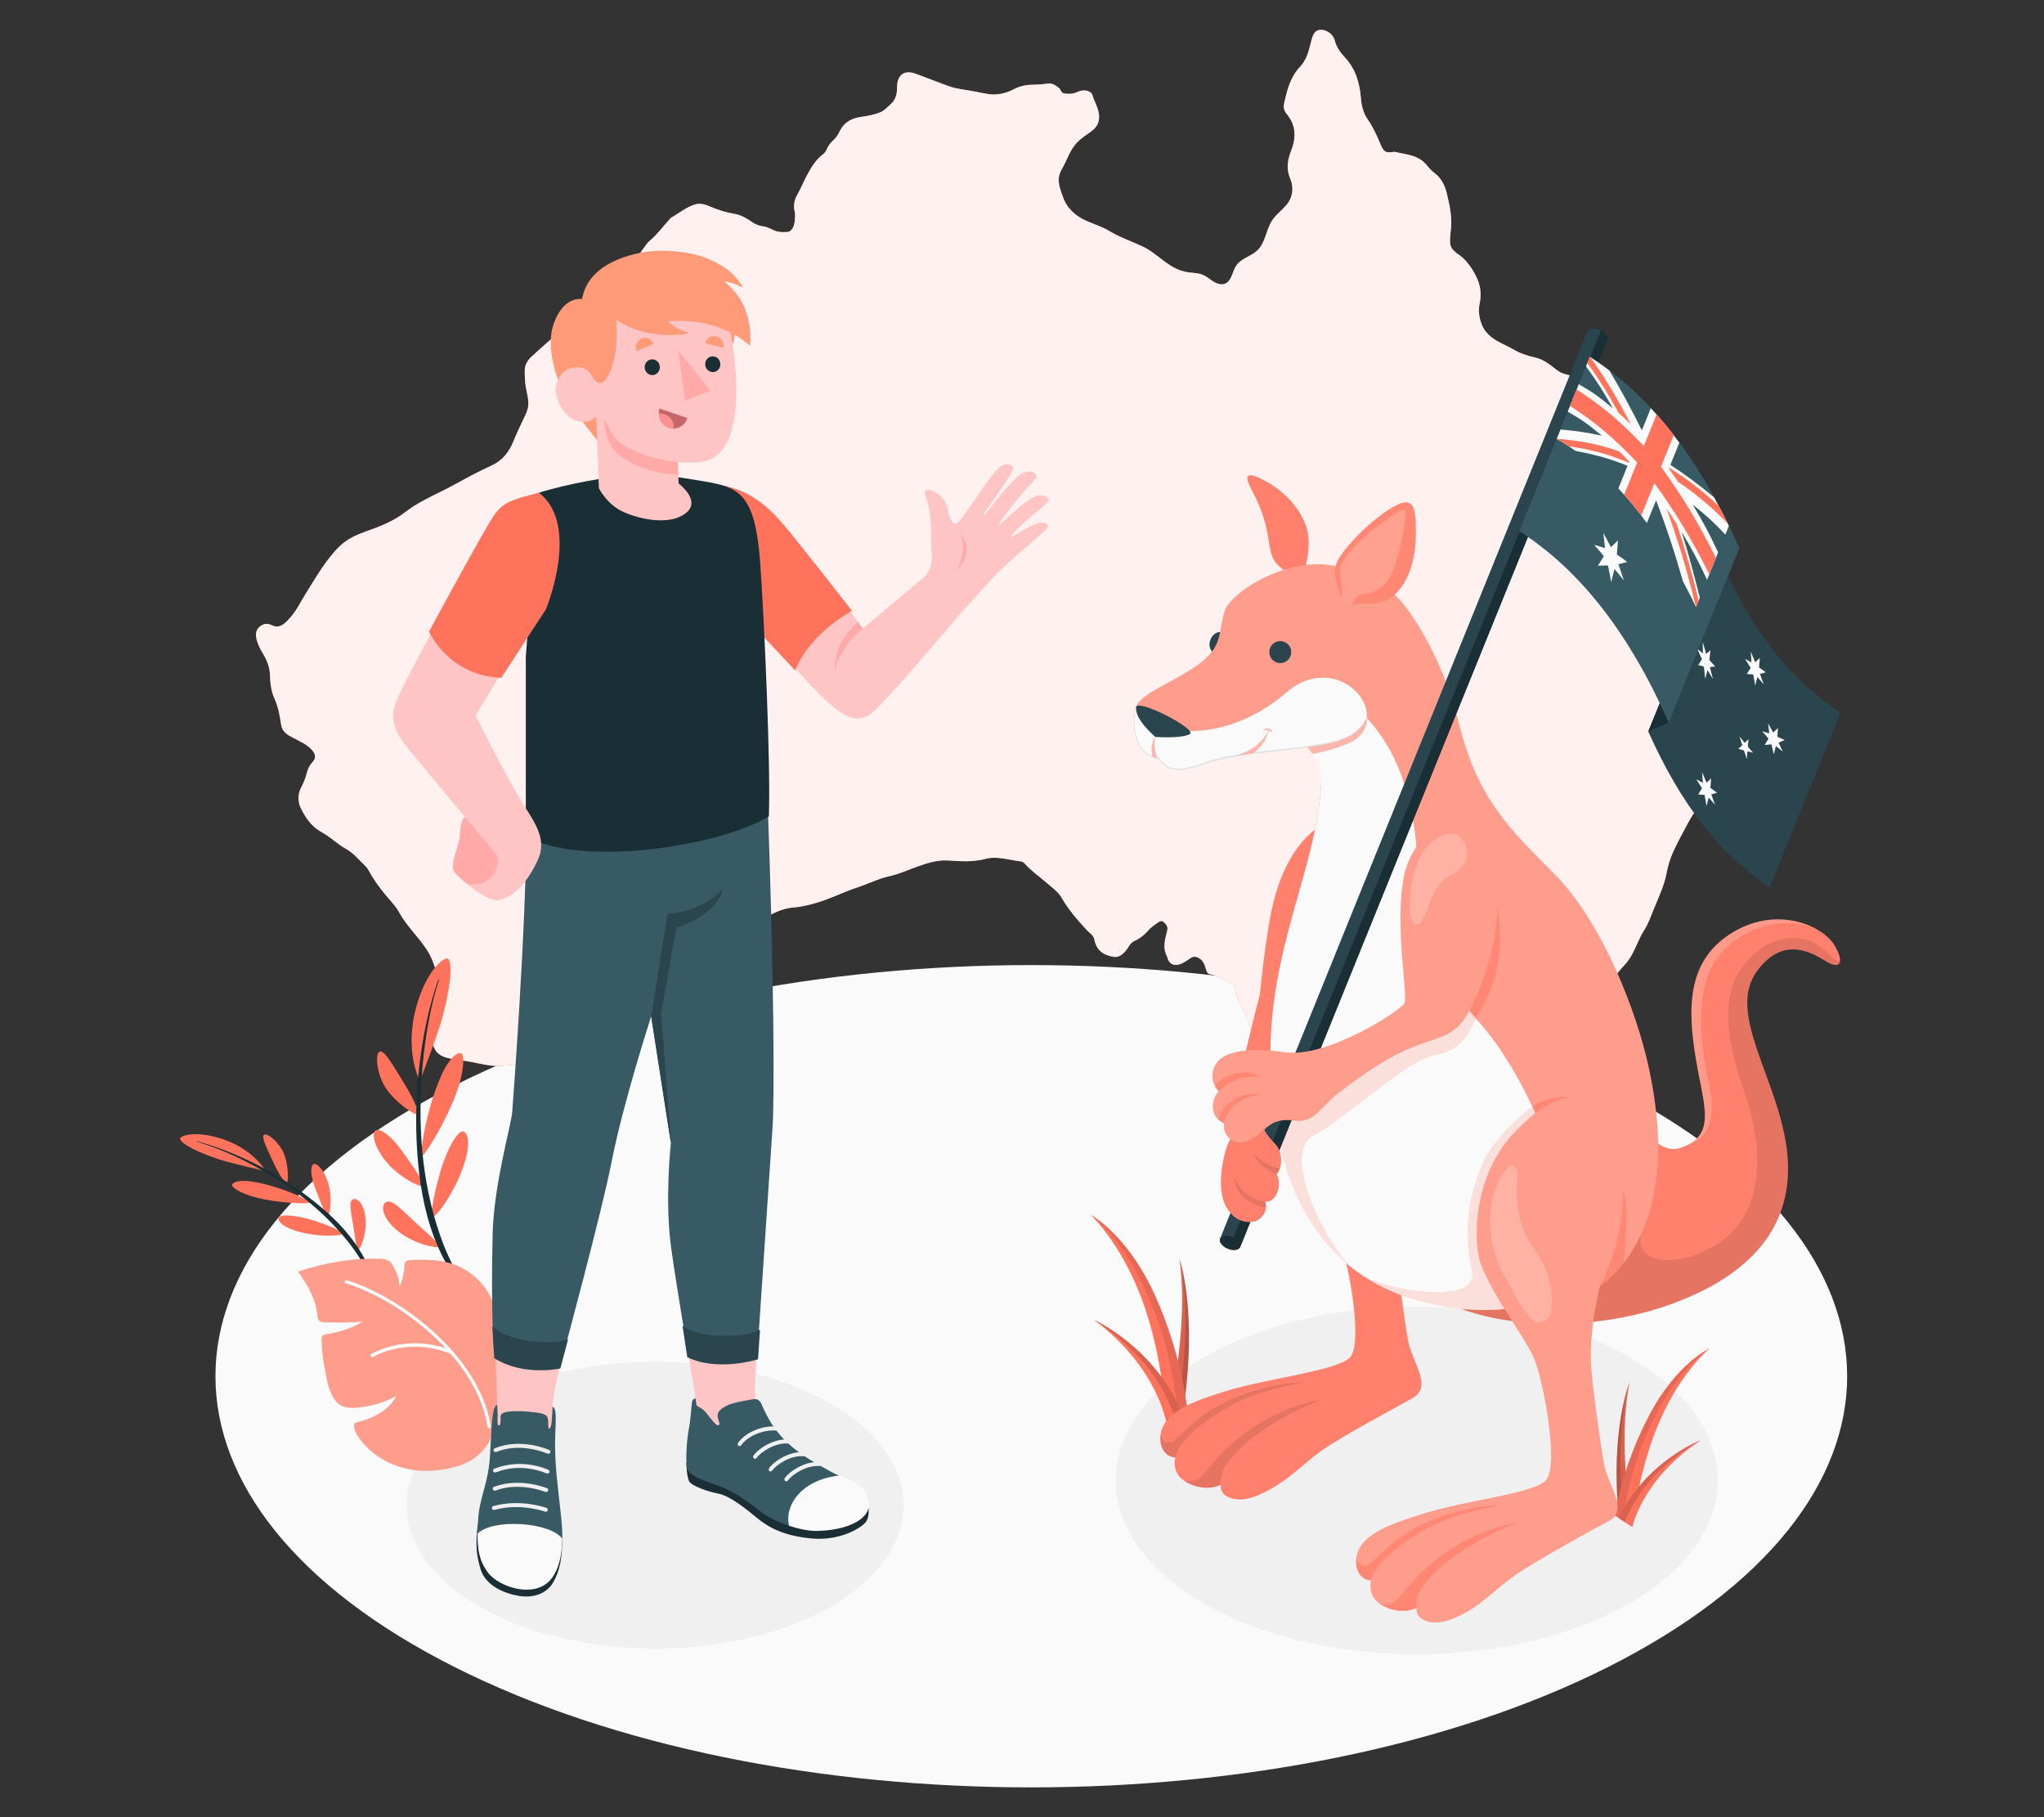 <?xml version="1.0" encoding="UTF-8"?>
<svg id="Layer_2" data-name="Layer 2" xmlns="http://www.w3.org/2000/svg" viewBox="0 0 540 480">
  <rect x="0" y="0" width="540" height="480" fill="#333333" stroke="none"/>
  <defs>
    <style>
      .cls-1 {
        fill: #ff9a79;
      }

      .cls-1, .cls-2, .cls-3, .cls-4, .cls-5, .cls-6, .cls-7, .cls-8, .cls-9, .cls-10, .cls-11, .cls-12, .cls-13, .cls-14, .cls-15, .cls-16, .cls-17, .cls-18, .cls-19, .cls-20, .cls-21, .cls-22, .cls-23, .cls-24 {
        stroke-width: 0px;
      }

      .cls-2, .cls-19, .cls-21 {
        fill: #ff735d;
      }

      .cls-3 {
        fill: #375a64;
      }

      .cls-4 {
        fill: #e1e1e1;
      }

      .cls-5 {
        fill: #ececec;
      }

      .cls-6 {
        opacity: .9;
      }

      .cls-6, .cls-7, .cls-14, .cls-16, .cls-22, .cls-24 {
        fill: #fff;
      }

      .cls-7, .cls-20 {
        opacity: .15;
      }

      .cls-8 {
        fill: #2b454e;
      }

      .cls-9 {
        fill: #c76668;
      }

      .cls-10 {
        fill: #f0f0f0;
      }

      .cls-11 {
        fill: none;
      }

      .cls-12 {
        fill: #1a2e35;
      }

      .cls-13 {
        fill: #ff9090;
      }

      .cls-25, .cls-24 {
        opacity: .3;
      }

      .cls-15 {
        fill: #fafafa;
      }

      .cls-16, .cls-23 {
        opacity: .1;
      }

      .cls-17 {
        fill: #ffaaa8;
      }

      .cls-18 {
        fill: #ffc5c4;
      }

      .cls-19 {
        opacity: .5;
      }

      .cls-21, .cls-22 {
        opacity: .2;
      }
    </style>
  </defs>
  <g id="Layer_2-2" data-name="Layer 2">
    <g>
      <g>
        <path id="Floor" class="cls-15" d="m120.05,440.32c-84.17-42.41-84.18-111.18,0-153.59,84.17-42.41,220.65-42.41,304.82,0,84.17,42.41,84.17,111.18,0,153.59-84.17,42.41-220.65,42.41-304.82,0Z"/>
        <path id="Shadow" class="cls-10" d="m318.02,423.51c-31.07-17.94-31.07-47.02,0-64.95,31.07-17.94,81.43-17.94,112.5,0,31.07,17.94,31.07,47.02,0,64.95s-81.43,17.94-112.5,0Z"/>
        <path id="Shadow-2" data-name="Shadow" class="cls-10" d="m126.68,424.37c-25.63-14.8-25.63-38.78,0-53.58s67.18-14.8,92.8,0c25.63,14.8,25.63,38.78,0,53.58-25.63,14.8-67.18,14.8-92.8,0Z"/>
        <g id="Australia">
          <path class="cls-2" d="m404.48,308.16c-.93.25-1.92.38-2.75.16-2.39-.63-4.78-.48-7.19-.41-2.19.06-4.26-.35-6.26-1.38-1.46-.75-2.76-1.8-4.35-2.29-1.39-.43-2.62-1.06-3.5-2.27-.62-.86-1.58-1.16-2.56-1.2-1.48-.05-2.54.88-1.98,2.3.26.66.08,1.25-.28,1.9-.68,1.22-.86,2.56-.18,3.87,1.96,3.75,3.31,7.71,4.33,11.81.5,1.99,1.41,3.83,2.51,5.58,1.3,2.07,2.69,4.09,3.32,6.53.3,1.15.88,2.24,2.09,2.78,1.28.57,2.59.98,4.04.92,1.47.29,2.65-.46,3.57-1.42,2.4-2.49,5.18-4.56,7.68-6.94,1.07-1.02,1.68-2.26,2.23-3.66.91-2.33.49-5,2.01-7.13.1-.14.18-.36.16-.52-.17-1.44.47-2.73.76-4.08.16-.75.47-1.5.34-2.3-.32-1.97-2.49-2.65-4-2.24Zm53.9-120.87c-.98-2.97-1.95-5.95-1.96-9.15,0-1.78.06-3.55.11-5.32.09-3.25-.47-6.43-1.21-9.61-.69-2.97-.82-6.06-2.33-8.83-1.48-2.73-3.03-5.43-5.55-7.3-2.99-2.23-5.08-5.09-6.71-8.37-.72-1.46-1.38-2.99-2.75-4.03-1.53-1.16-2.53-2.7-3.24-4.48-.37-.94-.93-1.78-1.57-2.58-1.5-1.88-3.62-2.38-5.81-2.4-1.99-.02-2.7-1.26-3.06-2.76-.55-2.33-1.71-4.38-2.63-6.54-1.03-2.42-2.43-4.84-2.05-7.57.37-2.64-.22-4.87-1.85-6.88-1-1.23-2.16-2.2-3.81-2.52-1.08-.21-2.09-.71-2.99-1.45-1.61-1.31-3.28-2.59-5.37-3.05-2.14-.47-4.17-1.17-6.05-2.3-.73-.44-1.51-.79-2.28-1.17-2.41-1.17-4.71-2.53-5.78-5.19-.74-1.83-.99-3.71-.57-5.69.51-2.42.2-4.81-.89-6.99-1.23-2.44-2.76-4.7-5.16-6.21-.25-.16-.44-.41-.67-.6-.78-.64-1.1-1.46-1.12-2.46-.02-1.28.17-2.54.28-3.8.25-3.03-.42-5.95-1.11-8.86-.51-2.16-1.42-4.06-3.24-5.46-.76-.58-1.45-1.29-2.04-2.05-2.23-2.8-5.57-2.84-8.63-3.59-.03,0-.07.02-.11.03-2.28.47-2.8-.27-3.54-2.07-.95-2.28-1.97-4.52-3.39-6.55-1.2-1.72-1.62-3.7-1.78-5.71-.33-4.02-1.45-7.69-4.27-10.68-1.24-1.32-2.21-2.75-2.67-4.56-.4-1.57-2.28-2.78-3.77-2.67-1.27.1-1.87.92-2.36,2.85-.64,2.5-1.13,4.99-3.09,7.05-2.51,2.63-3.36,6.18-4.14,9.66-.22.98.08,1.9.75,2.72,2.41,2.9,2.5,6.16,1.19,9.5-.98,2.5-1.42,4.9-.3,7.51,1.02,2.39.68,5.05-1.04,7.04-1.17,1.36-2.68,2.45-3.68,3.94-1.66,2.49-1.78,5.92-3.94,7.99-1.67,1.6-4.29,2.09-5.58,4-1.08,1.6-1.18,4.09-2.98,4.8-1.01.4-2.17,0-3.1-.57-.93-.58-1.75-1.34-2.75-1.76-1.23-.52-2.61-.48-3.93-.68-5.12-.75-7.76-4.87-12.11-6.87-2.94-1.36-6.01-2.41-8.82-4.11-1.83-1.11-3.96-1.73-5.93-2.61-2.9-1.3-5.11-3.28-6.2-6.35-.86-2.42-1.83-4.68-.26-7.34,1.37-2.32,2.08-5.03,4.03-7.03,1.1-1.13,2.42-1.97,3.69-2.88,1.56-1.12,2.3-2.52,2.07-4.52-.21-1.87-1.23-3.41-1.74-5.15-.14-.49-.6-.78-1.14-.99-1.09-.41-2.07-.1-3.03.31-1.08.46-2.17.48-3.3.29-.82-.14-.84-1.01-1.33-1.41-.8-.65-1.66-1.3-2.8-1.2-1.11.09-2.22.29-3.32.29-2-.01-3.91.22-5.73,1.17-2.16,1.13-4.42,1.69-6.92,1.31-1.26-.19-2.5-.47-3.74-.71-2.16-.42-4.38-.59-6.46-1.31-3.05-1.07-6.03-2.31-9.08-3.39-2.86-1.01-4.72.42-4.73,3.47,0,1.72-.25,3.33-1.68,4.62-.86.78-1.73,1.7-2.69,2.11-1.58.68-3.36.99-5.1,1.24-2.41.34-4.43,1.31-5.6,3.61-.4.8-.8,1.6-1.47,2.25-.8.77-1.58,1.56-2.03,2.64-.2.48-.48.99-.95,1.34-1.89,1.38-3.06,3.33-4.16,5.34-1,1.84-1.77,3.79-2.81,5.61-.72,1.25-.91,2.8-.59,4.13.25,1.06.09,1.99-.02,2.95-.17,1.47-.99,2.51-1.95,2.55-.81.04-1.63.07-2.46-.11-1.34-.28-2.42-1.21-3.8-1.37-1.1-.12-2.08-.52-3-1.15-1.42-.97-2.87-1.85-4.61-2.15-2.14-.37-4.2-.98-6.21-1.83-1.33-.56-2.72-1.16-4.34-.65-2.36.75-4.19,2.35-6.3,3.51-.06.03-.08.12-.13.17-1.9,2-3.48,4.3-5.64,6.06-.28.23-.51.53-.73.83-1.32,1.79-2.48,3.68-4.2,5.17-2.03,1.75-3.8,3.75-5.2,6.08-1.12,1.86-1.46,3.66-.61,5.71.66,1.6.12,2.51-1.6,2.71-1.48.17-2.99-.03-4.13.32-2.28-.04-3.4.86-3.83,2.79-.22,1-.24,2-.09,3.01.05.3.15.63-.16.81-.33.19-.66.05-.92-.2-.4-.39-.8-.78-1.17-1.19-.92-1.01-2.14-1.17-3.17-.28-1.75,1.51-3.47,3.07-5.18,4.63-1.06.97-1.81,2.14-1.84,3.61-.02,1.6.03,3.18.33,4.78.28,1.51.74,3.03.59,4.63-.12,1.23-.67,2.26-1.18,3.33-.95,2.02-1.91,4.04-2.75,6.11-1.14,2.79-2.89,5.02-5.65,6.3-1.86.86-3.69,1.76-5.51,2.71-2.49,1.3-4.91,2.72-7.43,3.96-3.44,1.7-6.93,3.35-10,5.71-3.12,2.41-6.72,3.8-10.4,5.1-2.5.88-4.93,1.98-6.89,3.88-3.68,3.59-6.15,8.06-8.86,12.34-1.41,2.23-2.51,4.68-4.3,6.62-1.26,1.37-2.62,3.08-5.06,1.8-1.01-.53-2.24-.17-3.12.69-.86.84-.89,1.89-.64,3.02.32,1.48,1.02,2.77,1.79,4.05,1.01,1.69,1.72,3.55,1.77,5.5.05,2.2.31,4.3,1.22,6.32.96,2.13,1.38,4.43,1.71,6.7.17,1.15.65,1.86,1.41,2.5.48.41,1.07.68,1.63.99,1.82,1.01,3.8,1.75,5.21,3.4.92,1.07,1.01,2.1.05,3.12-.75.8-1.21,1.71-1.46,2.74-.35,1.43-.92,2.76-1.59,4.07-.9,1.76-.8,3.79-.03,5.35,1.16,2.33,2.63,4.63,5.03,6.04.61.36,1.22.71,1.82,1.11,1.67,1.12,3.15,2.51,4.93,3.49,2.08,1.14,3.58,3.01,5.26,4.62.69.66,1.21,1.79,1.77,2.72,1.36,2.25,3,4.28,4.72,6.26.87,1,1.78,2.04,2.4,3.18,1.55,2.86,3.76,5.2,5.74,7.72,1.29,1.65,2.45,3.35,3.19,5.32.66,1.75,1.17,3.57,2.02,5.22.87,1.67.75,3.05-.43,4.43-.64.75-1.11,1.6-1.17,2.61-.06.94-.61,1.57-1.3,2.14-.43.35-.87.71-1.25,1.12-1.31,1.43-1.2,3.46.22,4.78.73.68,1.79,1.26,2.09,2.1.83,2.33,2.63,2.91,4.73,3.33,1.87.37,3.77.53,5.65.9,2.57.52,5.14,1.17,7.84.96,1.8-.14,3.6-.39,5.45-.3,1.95.09,3.87-.4,5.66-1.45,1.22-.71,2.03-1.83,3.2-2.56.61-.38,1.2-.87,1.69-1.47,2.15-2.58,4.34-5.12,6.85-7.39,2.16-1.95,4.4-3.5,7.47-3.53,1.97-.02,3.95-.26,5.87-.74,3.43-.86,6.73-2.19,10.21-2.84,2.22-.42,4.25-1.32,6.37-1.96,2.89-.87,4.86-2.61,5.78-5.44,1.06-3.25,2.82-6.01,5.42-8.2,1.31-1.11,2.92-1.8,4.4-2.66,2.66-1.53,5.33-3.04,8.49-3.28,1.61-.12,3.18-.48,4.73-.86,4.33-1.06,8.29-3.19,12.51-4.57,2.68-.88,5.22-2.2,7.99-2.81,2.72-.6,5.23-1.75,7.82-2.68,2.53-.91,5.1-1.68,7.86-1.5,3.28.21,6.56.45,9.8-.42.71-.19,1.43-.29,2.19-.3,2.43-.03,4.73.69,7.11.94.45.05.78.23,1.06.55,1.79,2.01,4.02,3.53,6.03,5.28,1.34,1.17,2.88,2.23,3.77,3.79,1.8,3.14,4.15,5.83,6.58,8.47.74.81,1.84,1.35,2.07,2.58.44,2.32,1.73,3.72,4.1,4.35,1.72.45,2.67.39,4.23-1.44.73-.86,1.1-2.04,2.25-2.55,1.41-.63,2.6-1.56,3.63-2.74.67-.77,1.54-1.41,2.4-1.98.48-.32,1.09-.85,1.73-.26.67.61,1.17,1.21.89,2.33-.54,2.21-1.28,4.48-.03,6.72.05.1.07.21.09.32.36,1.51,1.51,2.23,3,1.85,1.15-.29,2.08-1.01,3.04-1.66.71-.48,1.41-.55,2.2-.11,1.16.63,1.6,1.72,1.91,2.86.18.67.41,1.32,1.06,1.45,1.77.35,3.39.96,4.82,2.07.06.04.14.06.21.07,1,.07,1.41.8,1.57,1.62.39,1.91,1.11,3.66,2.09,5.35.76,1.31,1.26,2.74,1.74,4.2.78,2.37,1.88,4.62,4.28,5.9,1.55.82,2.85,1.99,4.19,3.11.74.61,1.57,1.14,2.47,1.51,5.53,2.26,11.27,4.02,16.49,7.03,1.87,1.08,3.91,1.34,6.09.31,2.52-1.2,4.79-2.81,7.28-4.04,1.67-.83,3.46-1.42,5.07-.21,1.45,1.09,2.87,2.24,4.3,3.37,1.62,1.27,3.27,2.33,5.33,2.72.66.12,1.27.12,1.84-.2,1.42-.8,2.93-1.48,4.21-2.47,3.28-2.54,6.75-4.8,10.11-7.23,1.6-1.15,3.14-2.37,5.28-2.5,2.17-.13,4.25-.72,6.28-1.56,1.52-.63,3.07-1.26,4.49-2.04,2.33-1.27,4.19-3.15,3.41-6.46-.15-.65-.16-1.33.24-1.95,1.04-1.64,2.05-3.31,3.08-4.95,1.41-2.25,3.04-4.33,4.85-6.26,2.39-2.57,3.13-6.04,4.98-8.92,1.16-1.81,1.88-3.91,2.7-5.92,1.23-3.01,2.63-5.94,3.26-9.18.38-1.97.93-3.94,1.79-5.77,1.16-2.47,2.45-4.88,3.74-7.28,1.13-2.1,2.42-4.17,4.05-5.87,1.51-1.59,2.63-3.37,3.6-5.25,1.15-2.21,2.02-4.55,3.04-6.82.74-1.63,1.55-3.23,1.65-5.05.06-1,.25-1.98.4-2.96.21-1.46.26-2.91-.22-4.38Z"/>
          <path class="cls-6" d="m404.48,308.16c-.93.25-1.92.38-2.75.16-2.39-.63-4.78-.48-7.19-.41-2.19.06-4.26-.35-6.26-1.38-1.46-.75-2.76-1.8-4.35-2.29-1.39-.43-2.62-1.06-3.5-2.27-.62-.86-1.58-1.16-2.56-1.2-1.48-.05-2.54.88-1.98,2.3.26.66.08,1.25-.28,1.9-.68,1.22-.86,2.56-.18,3.87,1.96,3.75,3.31,7.71,4.33,11.81.5,1.99,1.41,3.83,2.51,5.58,1.3,2.07,2.69,4.09,3.32,6.53.3,1.15.88,2.24,2.09,2.78,1.28.57,2.59.98,4.04.92,1.47.29,2.65-.46,3.57-1.42,2.4-2.49,5.18-4.56,7.68-6.94,1.07-1.02,1.68-2.26,2.23-3.66.91-2.33.49-5,2.01-7.13.1-.14.18-.36.16-.52-.17-1.44.47-2.73.76-4.08.16-.75.47-1.5.34-2.3-.32-1.97-2.49-2.65-4-2.24Zm53.9-120.87c-.98-2.97-1.95-5.95-1.96-9.15,0-1.78.06-3.55.11-5.32.09-3.25-.47-6.43-1.21-9.61-.69-2.97-.82-6.06-2.33-8.83-1.48-2.73-3.03-5.43-5.55-7.3-2.99-2.23-5.08-5.09-6.71-8.37-.72-1.46-1.38-2.99-2.75-4.03-1.53-1.16-2.53-2.7-3.24-4.48-.37-.94-.93-1.78-1.57-2.58-1.5-1.88-3.62-2.38-5.81-2.4-1.99-.02-2.7-1.26-3.06-2.76-.55-2.33-1.71-4.38-2.63-6.54-1.03-2.42-2.43-4.84-2.05-7.57.37-2.64-.22-4.87-1.85-6.88-1-1.23-2.16-2.2-3.81-2.52-1.08-.21-2.09-.71-2.99-1.45-1.61-1.31-3.28-2.59-5.37-3.05-2.14-.47-4.17-1.17-6.05-2.3-.73-.44-1.51-.79-2.28-1.17-2.41-1.17-4.71-2.53-5.78-5.19-.74-1.83-.99-3.71-.57-5.69.51-2.42.2-4.81-.89-6.99-1.23-2.44-2.76-4.7-5.16-6.21-.25-.16-.44-.41-.67-.6-.78-.64-1.1-1.46-1.12-2.46-.02-1.28.17-2.54.28-3.8.25-3.03-.42-5.95-1.11-8.86-.51-2.16-1.42-4.06-3.24-5.46-.76-.58-1.45-1.29-2.04-2.05-2.23-2.8-5.57-2.84-8.63-3.59-.03,0-.07.02-.11.03-2.28.47-2.8-.27-3.54-2.07-.95-2.28-1.97-4.52-3.39-6.55-1.2-1.72-1.62-3.7-1.78-5.71-.33-4.02-1.45-7.69-4.27-10.68-1.24-1.32-2.21-2.75-2.67-4.56-.4-1.57-2.28-2.78-3.77-2.67-1.27.1-1.87.92-2.36,2.85-.64,2.5-1.13,4.99-3.09,7.05-2.51,2.63-3.36,6.18-4.14,9.66-.22.98.08,1.9.75,2.72,2.41,2.9,2.5,6.16,1.19,9.5-.98,2.5-1.42,4.9-.3,7.51,1.02,2.39.68,5.05-1.04,7.04-1.17,1.36-2.68,2.45-3.68,3.94-1.66,2.49-1.78,5.92-3.94,7.99-1.67,1.6-4.29,2.09-5.58,4-1.08,1.6-1.18,4.09-2.98,4.8-1.01.4-2.17,0-3.1-.57-.93-.58-1.75-1.34-2.75-1.76-1.23-.52-2.61-.48-3.93-.68-5.12-.75-7.76-4.87-12.11-6.87-2.94-1.36-6.01-2.41-8.82-4.11-1.83-1.11-3.96-1.73-5.93-2.61-2.9-1.3-5.11-3.28-6.2-6.35-.86-2.42-1.83-4.68-.26-7.34,1.37-2.32,2.08-5.03,4.03-7.03,1.1-1.13,2.42-1.97,3.69-2.88,1.56-1.12,2.3-2.52,2.07-4.52-.21-1.87-1.23-3.41-1.74-5.15-.14-.49-.6-.78-1.14-.99-1.09-.41-2.07-.1-3.03.31-1.08.46-2.17.48-3.3.29-.82-.14-.84-1.01-1.33-1.41-.8-.65-1.66-1.3-2.8-1.2-1.11.09-2.22.29-3.32.29-2-.01-3.91.22-5.73,1.17-2.16,1.13-4.42,1.69-6.92,1.31-1.26-.19-2.5-.47-3.74-.71-2.16-.42-4.38-.59-6.46-1.31-3.05-1.07-6.03-2.31-9.08-3.39-2.86-1.01-4.72.42-4.73,3.47,0,1.72-.25,3.33-1.68,4.62-.86.78-1.73,1.7-2.69,2.11-1.58.68-3.36.99-5.1,1.24-2.41.34-4.43,1.31-5.6,3.61-.4.8-.8,1.6-1.47,2.25-.8.77-1.58,1.56-2.03,2.64-.2.48-.48.99-.95,1.34-1.89,1.38-3.06,3.33-4.16,5.34-1,1.84-1.77,3.79-2.81,5.61-.72,1.25-.91,2.8-.59,4.13.25,1.06.09,1.99-.02,2.95-.17,1.47-.99,2.51-1.95,2.55-.81.04-1.63.07-2.46-.11-1.34-.28-2.42-1.21-3.8-1.37-1.1-.12-2.08-.52-3-1.15-1.42-.97-2.87-1.85-4.61-2.15-2.14-.37-4.2-.98-6.21-1.83-1.33-.56-2.72-1.16-4.34-.65-2.36.75-4.19,2.35-6.3,3.51-.06.03-.08.12-.13.17-1.9,2-3.48,4.3-5.64,6.06-.28.23-.51.53-.73.83-1.32,1.79-2.48,3.68-4.2,5.17-2.03,1.75-3.8,3.75-5.2,6.08-1.12,1.86-1.46,3.66-.61,5.71.66,1.6.12,2.51-1.6,2.71-1.48.17-2.99-.03-4.13.32-2.28-.04-3.4.86-3.83,2.79-.22,1-.24,2-.09,3.01.05.3.15.63-.16.81-.33.19-.66.05-.92-.2-.4-.39-.8-.78-1.17-1.19-.92-1.01-2.14-1.17-3.17-.28-1.75,1.51-3.47,3.07-5.18,4.63-1.06.97-1.81,2.14-1.84,3.61-.02,1.6.03,3.18.33,4.78.28,1.51.74,3.03.59,4.63-.12,1.23-.67,2.26-1.18,3.33-.95,2.02-1.91,4.04-2.75,6.11-1.14,2.79-2.89,5.02-5.65,6.3-1.86.86-3.69,1.76-5.51,2.71-2.49,1.3-4.91,2.72-7.43,3.96-3.44,1.7-6.93,3.35-10,5.71-3.12,2.41-6.72,3.8-10.4,5.1-2.5.88-4.93,1.98-6.89,3.88-3.68,3.59-6.15,8.06-8.86,12.34-1.41,2.23-2.51,4.68-4.3,6.62-1.26,1.37-2.62,3.08-5.06,1.8-1.01-.53-2.24-.17-3.12.69-.86.84-.89,1.89-.64,3.02.32,1.48,1.02,2.77,1.79,4.05,1.01,1.69,1.72,3.55,1.77,5.5.05,2.2.31,4.3,1.22,6.32.96,2.13,1.38,4.43,1.71,6.7.17,1.15.65,1.86,1.41,2.5.48.41,1.07.68,1.63.99,1.82,1.01,3.8,1.75,5.21,3.4.92,1.07,1.01,2.1.05,3.12-.75.8-1.21,1.71-1.46,2.74-.35,1.43-.92,2.76-1.59,4.07-.9,1.76-.8,3.79-.03,5.35,1.16,2.33,2.63,4.63,5.03,6.04.61.36,1.22.71,1.82,1.11,1.67,1.12,3.15,2.51,4.93,3.49,2.08,1.14,3.58,3.01,5.26,4.62.69.66,1.21,1.79,1.77,2.72,1.36,2.25,3,4.28,4.72,6.26.87,1,1.78,2.04,2.4,3.18,1.55,2.86,3.76,5.2,5.74,7.72,1.29,1.65,2.45,3.35,3.19,5.32.66,1.75,1.17,3.57,2.02,5.22.87,1.67.75,3.05-.43,4.43-.64.75-1.11,1.6-1.17,2.61-.06.94-.61,1.57-1.3,2.14-.43.35-.87.71-1.25,1.12-1.31,1.43-1.2,3.46.22,4.78.73.68,1.79,1.26,2.09,2.1.83,2.33,2.63,2.91,4.73,3.33,1.87.37,3.77.53,5.65.9,2.57.52,5.14,1.17,7.84.96,1.8-.14,3.6-.39,5.45-.3,1.95.09,3.87-.4,5.66-1.45,1.22-.71,2.03-1.83,3.2-2.56.61-.38,1.2-.87,1.69-1.47,2.15-2.58,4.34-5.12,6.85-7.39,2.16-1.95,4.4-3.5,7.47-3.53,1.97-.02,3.95-.26,5.87-.74,3.43-.86,6.73-2.19,10.21-2.84,2.22-.42,4.25-1.32,6.37-1.96,2.89-.87,4.86-2.61,5.78-5.44,1.06-3.25,2.82-6.01,5.42-8.2,1.31-1.11,2.92-1.8,4.4-2.66,2.66-1.53,5.33-3.04,8.49-3.28,1.61-.12,3.18-.48,4.73-.86,4.33-1.06,8.29-3.19,12.51-4.57,2.68-.88,5.22-2.2,7.99-2.81,2.72-.6,5.23-1.75,7.82-2.68,2.53-.91,5.1-1.68,7.86-1.5,3.28.21,6.56.45,9.8-.42.71-.19,1.43-.29,2.19-.3,2.43-.03,4.73.69,7.11.94.45.05.78.23,1.06.55,1.79,2.01,4.02,3.53,6.03,5.28,1.34,1.17,2.88,2.23,3.77,3.79,1.8,3.14,4.15,5.83,6.58,8.47.74.81,1.84,1.35,2.07,2.58.44,2.32,1.73,3.72,4.1,4.35,1.72.45,2.67.39,4.23-1.44.73-.86,1.1-2.04,2.25-2.55,1.41-.63,2.6-1.56,3.63-2.74.67-.77,1.54-1.41,2.4-1.98.48-.32,1.09-.85,1.73-.26.67.61,1.17,1.21.89,2.33-.54,2.21-1.28,4.48-.03,6.72.05.1.07.21.09.32.36,1.51,1.51,2.23,3,1.85,1.15-.29,2.08-1.01,3.04-1.66.71-.48,1.41-.55,2.2-.11,1.16.63,1.6,1.72,1.91,2.86.18.67.41,1.32,1.06,1.45,1.77.35,3.39.96,4.82,2.07.06.04.14.06.21.07,1,.07,1.41.8,1.57,1.62.39,1.91,1.11,3.66,2.09,5.35.76,1.31,1.26,2.74,1.74,4.2.78,2.37,1.88,4.62,4.28,5.9,1.55.82,2.85,1.99,4.19,3.11.74.61,1.57,1.14,2.47,1.51,5.53,2.26,11.27,4.02,16.49,7.03,1.87,1.08,3.91,1.34,6.09.31,2.52-1.2,4.79-2.81,7.28-4.04,1.67-.83,3.46-1.42,5.07-.21,1.45,1.09,2.87,2.24,4.3,3.37,1.62,1.27,3.27,2.33,5.33,2.72.66.12,1.27.12,1.84-.2,1.42-.8,2.93-1.48,4.21-2.47,3.28-2.54,6.75-4.8,10.11-7.23,1.6-1.15,3.14-2.37,5.28-2.5,2.17-.13,4.25-.72,6.28-1.56,1.52-.63,3.07-1.26,4.49-2.04,2.33-1.27,4.19-3.15,3.41-6.46-.15-.65-.16-1.33.24-1.95,1.04-1.64,2.05-3.31,3.08-4.95,1.41-2.25,3.04-4.33,4.85-6.26,2.39-2.57,3.13-6.04,4.98-8.92,1.16-1.81,1.88-3.91,2.7-5.92,1.23-3.01,2.63-5.94,3.26-9.18.38-1.97.93-3.94,1.79-5.77,1.16-2.47,2.45-4.88,3.74-7.28,1.13-2.1,2.42-4.17,4.05-5.87,1.51-1.59,2.63-3.37,3.6-5.25,1.15-2.21,2.02-4.55,3.04-6.82.74-1.63,1.55-3.23,1.65-5.05.06-1,.25-1.98.4-2.96.21-1.46.26-2.91-.22-4.38Z"/>
        </g>
        <g id="Plants">
          <g id="Leaves">
            <path class="cls-2" d="m110.93,285.57s-4.24-7.82-.91-19.77c2.67-9.58,7.33-13.04,8.27-12.58.94.46,1.42,4.8-1.42,15.51-1.18,4.46-5.94,16.85-5.94,16.85Z"/>
            <path class="cls-2" d="m111.29,305.31c-.15-1.01.93-10.92,5.04-20.65,2.19-5.19,4.84-7.18,5.71-6.28.51.53.92,4.86-2.42,12.74-3.34,7.87-8.18,15.21-8.32,14.19Z"/>
            <path class="cls-2" d="m110.45,294.21c.04-1.06-1.32-4.36-4.49-9.37-2.14-3.39-4.38-7.51-5.62-7.08-1.25.43-.97,5.57,1.5,9.51,2.47,3.94,8.57,8,8.61,6.94Z"/>
            <path class="cls-2" d="m111.96,313.06c-.09-1.21-4.2-6.91-6.11-9.52-1.91-2.61-4.64-5.24-6.3-5.04-1.67.2-.81,4.55,2.76,8.69,3.57,4.13,9.75,7.07,9.65,5.87Z"/>
            <path class="cls-2" d="m114.22,321.29c-.57-.79.6-6.64,2.2-12.1,1.6-5.46,4.84-11.54,6.34-10.13,1.5,1.41,1.16,5.51-1.11,11.08-2.51,6.17-6.86,11.94-7.43,11.15Z"/>
            <path class="cls-2" d="m116.25,329.28c.11-.61-3.81-3.81-7.59-7.39-3.69-3.51-5.35-5.08-6.73-4.33-1.38.75-1.11,4.27,3.44,7.82,4.55,3.55,10.77,4.51,10.88,3.9Z"/>
            <path class="cls-12" d="m115.78,258.79c-2.52,7.22-4.02,14.76-4.95,22.34-.88,7.6-1.13,15.28-.62,22.94.52,7.64,1.68,15.34,4.41,22.59,2.74,7.18,6.88,14.07,12.93,18.86.04.03.09.02.12-.01.03-.03.02-.08,0-.11-5.35-5.45-9.05-12.18-11.47-19.3-2.45-7.12-3.95-14.58-4.65-22.12-.67-7.55-.59-15.18.12-22.75.7-7.56,1.98-15.11,4.28-22.38.01-.04,0-.09-.05-.11-.04-.01-.09,0-.1.05Z"/>
          </g>
          <g id="Leaves-2" data-name="Leaves">
            <path class="cls-2" d="m70.19,309.34s-3.03-5.73-11.63-8.54c-6.89-2.25-10.87-.82-10.98-.06-.11.76,2.34,2.8,9.99,5.4,3.19,1.08,12.62,3.2,12.62,3.2Z"/>
            <path class="cls-2" d="m82.02,317.53c-.56-.5-7-3.85-14.57-5.29-4.03-.77-6.31.03-6.12.93.11.53,2.58,2.52,8.71,3.68,6.13,1.15,12.53,1.18,11.98.68Z"/>
            <path class="cls-2" d="m75.63,312.54c-.66-.4-2.11-2.56-3.87-6.51-1.19-2.67-2.79-5.69-2.02-6.27.77-.58,3.77,1.66,5.17,4.75,1.39,3.09,1.39,8.43.73,8.03Z"/>
            <path class="cls-2" d="m86.46,321.07c-.69-.55-2.5-5.34-3.31-7.55-.81-2.21-1.3-4.93-.51-5.86.79-.93,3.09,1.35,4.16,5.18,1.07,3.84.35,8.77-.34,8.23Z"/>
            <path class="cls-2" d="m90.53,325.77c-.25-.66-4.27-2.32-8.23-3.55-3.96-1.23-8.96-1.73-8.71-.25.25,1.48,2.88,2.93,7.17,3.81,4.76.97,10.01.66,9.77,0Z"/>
            <path class="cls-2" d="m94.56,330.23c-.42-.18-.77-3.85-1.42-7.59-.63-3.66-.92-5.3.09-5.83,1.01-.54,3.04,1.05,3.36,5.25.32,4.2-1.61,8.36-2.03,8.18Z"/>
            <path class="cls-12" d="m51.98,301.46c5.39,1.39,10.58,3.52,15.56,6.02,4.97,2.54,9.73,5.49,14.17,8.89,4.43,3.4,8.63,7.21,11.92,11.8,3.25,4.56,5.76,9.86,6.22,15.46,0,.03-.02.06-.06.07-.03,0-.06-.02-.06-.05-1.15-5.45-3.74-10.42-7.08-14.76-3.33-4.36-7.25-8.29-11.55-11.76-4.31-3.46-8.97-6.49-13.85-9.12-4.87-2.63-9.97-4.9-15.31-6.44-.03,0-.05-.04-.04-.07,0-.03.04-.05.07-.04Z"/>
          </g>
          <g>
            <path class="cls-2" d="m102.47,332.94c-.46-.25-1.02-.39-1.79-.42-7.37-.27-14.91,1.02-21.89,3.39,2.42,3.56,4.61,6.93,5.05,11.35.06.65.15,1.39.69,1.75.31.2.7.23,1.07.24,3.44.15,6.9.1,10.33-.15-2.91,1.68-6.13,2.81-9.46,3.3-.49.07-1.05.17-1.32.58-.19.28-.19.64-.18.98.05,2.35.3,4.7.76,7.01.43,2.19.67,4.36,1.5,6.45.41,1.03.91,2.03,1.65,2.85,1.93,2.13,5.02,1.66,7.6,1.26,2.88-.44,5.69-1.4,8.24-2.83-1.84,3.88-6.43,6.08-10.41,7-.19.04-.39.09-.52.23-.15.15-.2.37-.21.58-.08,1.05.45,2.05,1.03,2.93,3.15,4.73,8.46,7.81,14.07,8.75,4.17.7,8.47.22,12.51-1.01,2.49-.76,6.39-2.79,8.36-7.05.24-.52.45-1.71.85-2.11.31-.31,1.16-.31,1.65-.44,1.36-.37,2.66-.93,3.87-1.66,2.36-1.42,4.36-3.45,5.68-5.88,3.62-6.7,1.75-16.07-3.49-21.39-1.01-1.03-2.84-3.25-4.03-1.44-.56.86-.81,2-1.28,2.92-.34.66-1.41,1.8-1.5,2.49.53-4.14-.49-8.46-2.81-11.92-2.32-3.47-5.93-6.05-9.96-7.14-3.15-.85-6.46-.8-9.72-.74-.68.01-1.5.11-1.8.72-.12.24-.13.53-.14.8-.09,1.9-.54,3.79-1.32,5.53-.09-1.67-.55-3.32-1.33-4.8-.55-1.05-1.01-1.75-1.73-2.15Z"/>
            <g class="cls-25">
              <path class="cls-14" d="m102.47,332.94c-.46-.25-1.02-.39-1.79-.42-7.37-.27-14.91,1.02-21.89,3.39,2.42,3.56,4.61,6.93,5.05,11.35.06.65.15,1.39.69,1.75.31.2.7.23,1.07.24,3.44.15,6.9.1,10.33-.15-2.91,1.68-6.13,2.81-9.46,3.3-.49.07-1.05.17-1.32.58-.19.28-.19.64-.18.98.05,2.35.3,4.7.76,7.01.43,2.19.67,4.36,1.5,6.45.41,1.03.91,2.03,1.65,2.85,1.93,2.13,5.02,1.66,7.6,1.26,2.88-.44,5.69-1.4,8.24-2.83-1.84,3.88-6.43,6.08-10.41,7-.19.04-.39.09-.52.23-.15.15-.2.37-.21.58-.08,1.05.45,2.05,1.03,2.93,3.15,4.73,8.46,7.81,14.07,8.75,4.17.7,8.47.22,12.51-1.01,2.49-.76,6.39-2.79,8.36-7.05.24-.52.45-1.71.85-2.11.31-.31,1.16-.31,1.65-.44,1.36-.37,2.66-.93,3.87-1.66,2.36-1.42,4.36-3.45,5.68-5.88,3.62-6.7,1.75-16.07-3.49-21.39-1.01-1.03-2.84-3.25-4.03-1.44-.56.86-.81,2-1.28,2.92-.34.66-1.41,1.8-1.5,2.49.53-4.14-.49-8.46-2.81-11.92-2.32-3.47-5.93-6.05-9.96-7.14-3.15-.85-6.46-.8-9.72-.74-.68.01-1.5.11-1.8.72-.12.24-.13.53-.14.8-.09,1.9-.54,3.79-1.32,5.53-.09-1.67-.55-3.32-1.33-4.8-.55-1.05-1.01-1.75-1.73-2.15Z"/>
            </g>
            <path class="cls-14" d="m98.31,358.51c.09,0,.18-.02.26-.07.09-.05,8.92-5.45,20.4-.88.23.09.49-.02.59-.25.09-.23-.02-.5-.25-.59-11.92-4.74-21.12.9-21.21.96-.21.13-.27.41-.14.62.08.13.22.2.36.21Z"/>
            <path class="cls-14" d="m129.31,377.26c-.23.03-.44-.12-.48-.35-2.95-18.71-24.16-33.95-37.45-37.91-.22-.07-.35-.3-.28-.53.07-.22.3-.35.53-.28,13.49,4.03,35.04,19.55,38.04,38.59.04.23-.12.45-.35.48,0,0,0,0,0,0Z"/>
          </g>
        </g>
        <g id="Grass">
          <g>
            <path class="cls-2" d="m430.51,365.14c-3.38,16.66.74,38.17.74,38.17l-3.56-2.3c-2.36-23.43,2.82-35.87,2.82-35.87Z"/>
            <path class="cls-20" d="m430.51,365.14c-3.38,16.66.74,38.17.74,38.17l-3.56-2.3c-2.36-23.43,2.82-35.87,2.82-35.87Z"/>
            <path class="cls-20" d="m429.25,401.57c.01.07.06.43.07.49l-1.64-1.06c-2.36-23.43,2.82-35.87,2.82-35.87-2.87,8.06-3,27.32-1.26,36.43Z"/>
          </g>
          <g>
            <path class="cls-2" d="m431.25,403.31s1.6-15.38,7.4-28.37c5.79-12.99,13.02-18.77,13.02-18.77,0,0-8.81,3.94-16.09,17.89-7.28,13.95-9,26.23-9,26.23l4.67,3.01Z"/>
            <path class="cls-23" d="m428.83,401.47s-.03.25-.03.25l-2.22-1.43s1.71-12.28,9-26.23c7.28-13.95,16.09-17.89,16.09-17.89-8.6,5.44-20.1,23.29-22.83,45.3Z"/>
          </g>
          <g>
            <path class="cls-2" d="m431.25,403.31s2.61-12.68,18.13-22.93c0,0-14.65,5.58-21.69,20.63l3.56,2.3Z"/>
            <path class="cls-20" d="m429.42,401.8s-.08.22-.1.27l-1.64-1.06c7.04-15.05,21.69-20.63,21.69-20.63-7.21,4.09-16,11.09-19.95,21.42Z"/>
          </g>
        </g>
        <g id="Grass-2" data-name="Grass">
          <g>
            <path class="cls-2" d="m311.61,332.52c2.73,19.24-3.44,43.51-3.44,43.51l4.22-2.38c4.29-26.58-.78-41.13-.78-41.13Z"/>
            <path class="cls-20" d="m311.61,332.52c2.73,19.24-3.44,43.51-3.44,43.51l4.22-2.38c4.29-26.58-.78-41.13-.78-41.13Z"/>
            <path class="cls-20" d="m310.57,374.18c-.02.07-.1.49-.12.56l1.94-1.09c4.29-26.58-.78-41.13-.78-41.13,2.73,9.4,1.57,31.39-1.04,41.67Z"/>
          </g>
          <g>
            <path class="cls-2" d="m308.17,376.03s-.79-17.66-6.52-32.89c-5.73-15.22-13.58-22.3-13.58-22.3,0,0,9.78,5.09,17.15,21.51,7.37,16.42,8.49,30.55,8.49,30.55l-5.54,3.12Z"/>
            <path class="cls-23" d="m311.06,374.1s.02.29.02.29l2.63-1.48s-1.12-14.13-8.49-30.55c-7.37-16.42-17.15-21.51-17.15-21.51,9.44,6.8,21.36,27.94,22.99,53.26Z"/>
          </g>
          <g>
            <path class="cls-2" d="m308.17,376.03s-2.12-14.65-19.13-27.4c0,0,16.34,7.37,23.35,25.02l-4.22,2.38Z"/>
            <path class="cls-20" d="m310.36,374.43c.02.06.08.26.09.31l1.94-1.09c-7.02-17.65-23.35-25.02-23.35-25.02,7.95,5.16,17.51,13.74,21.32,25.8Z"/>
          </g>
        </g>
        <g id="Kangaroo">
          <g id="Arm">
            <path class="cls-2" d="m347.42,219.13c-4.46,3.41-9.02,10.02-11.35,20.76-1.91,8.79-3.22,22.77-3.22,22.77,0,0-6.73,25.44-7,33.39-.26,7.94,3.72,16.16,3.72,16.16l16.6-41.74,1.25-51.34Z"/>
            <path class="cls-16" d="m347.42,219.13c-4.46,3.41-9.02,10.02-11.35,20.76-1.91,8.79-3.22,22.77-3.22,22.77,0,0-6.73,25.44-7,33.39-.26,7.94,3.72,16.16,3.72,16.16l16.6-41.74,1.25-51.34Z"/>
          </g>
          <g id="Tail">
            <path class="cls-2" d="m382.74,344.29c13.11,6.43,37.87,7.92,59.27,0,25.07-9.29,32.77-24.75,29.74-42.75-3.03-18.01-15.44-34.31-7.58-45.01,6.52-8.88,13.52-5.54,17.99-2.75,4.05,2.52,5.19.6,2.56-3.97-3-5.22-14.77-10.46-26.34-3.88-13.01,7.4-12.56,20.63-10.29,34.13,2.05,12.2,5.52,19.87-4.12,23.15-9.09,3.09-16.29-17.87-16.29-17.87l-44.94,58.96Z"/>
            <path class="cls-16" d="m382.74,344.29c13.11,6.43,37.87,7.92,59.27,0,25.07-9.29,32.77-24.75,29.74-42.75-3.03-18.01-15.44-34.31-7.58-45.01,6.52-8.88,13.52-5.54,17.99-2.75,4.05,2.52,5.19.6,2.56-3.97-3-5.22-14.77-10.46-26.34-3.88-13.01,7.4-12.56,20.63-10.29,34.13,2.05,12.2,5.52,19.87-4.12,23.15-9.09,3.09-16.29-17.87-16.29-17.87l-44.94,58.96Z"/>
            <path class="cls-22" d="m458.38,245.92c-13.01,7.4-12.56,20.63-10.29,34.13,1.93,11.49,5.12,18.96-2.58,22.53,0,0,0,0,0,0,6.22-1.9,7.94-7.39,5.87-16.77-2.06-9.38-4.03-24.39,2.45-32.96,6.48-8.57,18.16-10.79,25.5-7.72-5.23-2.7-13.14-3.66-20.97.79Z"/>
            <path class="cls-23" d="m471.75,301.53c-3.03-18.01-15.44-34.31-7.58-45.01,6.52-8.88,13.52-5.54,17.99-2.75,2.73,1.7,4.13,1.38,3.95-.42h0c-.75,1.49-1.83-.73-5.81-3.62-3.97-2.89-13.44-3.85-20.47,6.43-7.04,10.28-.7,27.28,1.4,33.44,2.1,6.16,7.5,26.24-4.87,36.96-9.62,8.33-24.77,8.62-22.84-.45,1.06-4.97-9.13-15.54-18.56-24.09l-32.22,42.26c13.11,6.43,37.87,7.92,59.27,0,25.07-9.29,32.77-24.75,29.74-42.75Z"/>
          </g>
          <g id="Leg">
            <path class="cls-2" d="m347.77,267.3c-8.83,9.69-10.24,23.61-8.97,31.39,1.27,7.78,12.75,22.37,14.88,27.91,2.66,6.94,6.56,28.62,2.87,32.07-3.69,3.45-21.46,5.38-32.29,8.68-8.89,2.71-18.25,5.77-17.68,13.29.17,2.22,1.56,4.18,3.78,4.29.08,0,.13,0,.13,0,0,0-1.07,3.71,2.18,6.09,2.11,1.55,6.23,2.87,9.85,1.17-.37,3.66,4.62,4.7,8.66,3.22,7.69-2.83,12.41-8.12,17.47-11.89,5.06-3.76,21.62-12.55,24.4-14.13,5.6-3.17.15-9.15-1-15.04-.85-4.35-3.4-22.77-3.51-26.97-.4-15.2,5.09-27.31,6.78-41.43,2.37-19.76-6.48-41.74-27.53-18.65Z"/>
            <path class="cls-16" d="m347.77,267.3c-8.83,9.69-10.24,23.61-8.97,31.39,1.27,7.78,12.75,22.37,14.88,27.91,2.66,6.94,6.56,28.62,2.87,32.07-3.69,3.45-21.46,5.38-32.29,8.68-8.89,2.71-18.25,5.77-17.68,13.29.17,2.22,1.56,4.18,3.78,4.29.08,0,.13,0,.13,0,0,0-1.07,3.71,2.18,6.09,2.11,1.55,6.23,2.87,9.85,1.17-.37,3.66,4.62,4.7,8.66,3.22,7.69-2.83,12.41-8.12,17.47-11.89,5.06-3.76,21.62-12.55,24.4-14.13,5.6-3.17.15-9.15-1-15.04-.85-4.35-3.4-22.77-3.51-26.97-.4-15.2,5.09-27.31,6.78-41.43,2.37-19.76-6.48-41.74-27.53-18.65Z"/>
            <path class="cls-23" d="m327.9,382.41c5.17-5.04,14.22-10.11,21.2-12.62-10.99,1.51-21.67,8.86-27.26,15.06-3.52,3.9-5.12,7.75-9.18,6.17,2.11,1.55,6.23,2.87,9.85,1.17-.29-3.65,1.57-6.07,5.39-9.78Z"/>
            <path class="cls-23" d="m326.79,370.47c7-3.61,17.85-5.33,17.85-5.33-7.16-.13-17.77,2.95-24.55,7.15-5.4,3.35-9.51,8.51-10.58,8.68-1.95.3-2.86-.62-2.84-2.52-.11.7-.17,1.43-.11,2.2.17,2.22,1.55,4.18,3.78,4.29.08,0,.13,0,.13,0,1.22-5.13,9.31-10.85,16.31-14.47Z"/>
            <path class="cls-16" d="m342.14,293.7c.42,4.1,1.76,7.64,3.73,11.17,2.03,3.65,3.62,7.17,6.44,10.35.62.7,1.32,1.4,2.24,1.58,1.16.22,2.35-.53,2.95-1.54s.75-2.24.78-3.42c.09-3.39-.64-6.79-2.05-9.87-1.36-2.95-3.44-5.44-4.88-8.35-2.36-4.76-2.65-10.29-2.18-15.58.18-2.03-1.31-3.9-2.99-1.73-3.8,4.89-4.65,11.35-4.03,17.4Z"/>
          </g>
          <g id="Body">
            <path class="cls-2" d="m435.69,282.48c-3.41-16.1-12.86-39.3-24.83-51.38-11.98-12.08-20.42-19.93-25.36-39.69-2.65-10.59-6.82-19.73-10.55-25.73-2.87-4.63-4.56-4.97-8.45-6.69-8.37-3.71-18.8,29.6-18.88,31.88,6.93,28.98-12.2,51.88-12.01,88.61.15,28.04,16.82,54.12,41.92,60.45,25.1,6.33,38.53,6.78,48.4-2.97,9.88-9.74,15.64-26.7,9.75-54.48Z"/>
            <path class="cls-24" d="m435.69,282.48c-3.41-16.1-12.86-39.3-24.83-51.38-11.98-12.08-20.42-19.93-25.36-39.69-2.65-10.59-6.82-19.73-10.55-25.73-2.87-4.63-4.56-4.97-8.45-6.69-8.37-3.71-18.8,29.6-18.88,31.88,13.14,34.39-12.2,51.88-12.01,88.61.15,28.04,16.82,54.12,41.92,60.45,25.1,6.33,38.53,6.78,48.4-2.97,9.88-9.74,15.64-26.7,9.75-54.48Z"/>
            <path class="cls-19" d="m391.86,306.92l23.2-17.01c-9.87-1.94-20.73,10.77-23.2,17.01Z"/>
            <path class="cls-19" d="m395.56,239.88c1.23,5.95,2.08,18.18-6.56,30.29-8.64,12.11-2.96-4.62-2.96-4.62l9.53-25.67Z"/>
            <path class="cls-19" d="m428.8,314.22c.11,14.43-6.2,25.71-6.2,25.71,1.15-.92,2.26-1.91,3.34-2.97,1-.99,1.96-2.06,2.87-3.2.45-1.82,1.71-15.54,0-19.53Z"/>
            <path class="cls-15" d="m335.61,279.47c.15,28.04,9.21,57.61,42.61,65.01,10.66,2.36,19.58,1.74,27.55.08,18.74-17.83-2.26-60.38-14.77-74.27-11.05-12.26-15.74-28.01-16.6-43.67-1.11-20.31-7.76-31.03-13.33-36.98l-17.47,6.36c4.22,3.26,5.77,6.75,5.35,12.47-1.58,21.58-13.5,41.97-13.35,71Z"/>
            <path class="cls-21" d="m375.3,280.11c6.38-3.01,9.63-.34,14.66-11.04-1.39-1.63-2.67-3.32-3.86-5.06-.02-.03-.03-.05-.05-.08-.39-.58-.77-1.16-1.14-1.75l-8.86,6.64-24.17,12.88-16.08,4.12c1.05,18.72,6.57,37.3,21.09,48.81-7.03-6.86-18.79-30.41-9.57-34.81,5.36-2.56,21.59-16.71,27.98-19.72Z"/>
            <path class="cls-21" d="m404.81,292.32c-5.39,3.86-11.5,10.92-12.96,14.6-2.47,6.23-5.97,14.71-3.02,28.78,1.96,9.35-22.01,4.91-28.08,1.69.26.16.51.33.77.5,4.74,2.9,10.26,5.16,16.7,6.58,10.66,2.36,19.58,1.74,27.55.08,12.36-11.76,7.43-34.29-.95-52.24Z"/>
            <path class="cls-19" d="m346.78,199.16c3.72-.67,9.96-2.42,12.09-4.41,2.64-2.46,2.19-5.12,2.19-5.12l-17.47,6.36c1.31,1.01,2.36,2.05,3.18,3.16Z"/>
          </g>
          <g>
            <path class="cls-2" d="m399.5,299.8c-8.83,9.69-10.24,23.61-8.97,31.39,1.27,7.78,12.75,22.37,14.88,27.91,2.66,6.94,6.56,28.62,2.87,32.07-3.69,3.45-20.78,5.06-32.29,8.68-8.86,2.79-18.25,5.77-17.68,13.29.17,2.22,1.56,4.18,3.78,4.29.08,0,.13,0,.13,0,0,0-1.07,3.71,2.18,6.09,2.11,1.55,6.23,2.87,9.85,1.17-.37,3.66,4.62,4.7,8.66,3.22,7.69-2.83,10.42-6.87,17.47-11.89,4.93-3.51,22.58-13.24,24.4-14.13,5.79-2.8.15-9.15-1-15.04-.85-4.35-3.4-22.77-3.51-26.97-.4-15.2,5.09-27.31,6.78-41.43,2.37-19.76-6.48-41.74-27.53-18.65Z"/>
            <path class="cls-24" d="m399.5,299.8c-8.83,9.69-10.24,23.61-8.97,31.39,1.27,7.78,12.75,22.37,14.88,27.91,2.66,6.94,6.56,28.62,2.87,32.07-3.69,3.45-20.78,5.06-32.29,8.68-8.86,2.79-18.25,5.77-17.68,13.29.17,2.22,1.56,4.18,3.78,4.29.08,0,.13,0,.13,0,0,0-1.07,3.71,2.18,6.09,2.11,1.55,6.23,2.87,9.85,1.17-.37,3.66,4.62,4.7,8.66,3.22,7.69-2.83,10.42-6.87,17.47-11.89,4.93-3.51,22.58-13.24,24.4-14.13,5.79-2.8.15-9.15-1-15.04-.85-4.35-3.4-22.77-3.51-26.97-.4-15.2,5.09-27.31,6.78-41.43,2.37-19.76-6.48-41.74-27.53-18.65Z"/>
            <path class="cls-19" d="m379.63,414.91c5.17-5.04,14.22-10.11,21.2-12.62-10.99,1.51-21.67,8.86-27.26,15.06-3.52,3.9-5.12,7.75-9.18,6.17,2.11,1.55,6.23,2.87,9.85,1.17-.29-3.65,1.57-6.07,5.39-9.78Z"/>
            <path class="cls-19" d="m378.53,402.97c7-3.61,17.85-5.33,17.85-5.33-7.16-.13-17.77,2.95-24.55,7.15-5.4,3.35-9.51,8.51-10.58,8.68-1.95.3-2.86-.62-2.84-2.52-.11.7-.17,1.43-.11,2.2.17,2.22,1.56,4.18,3.78,4.29.08,0,.13,0,.13,0,1.22-5.13,9.31-10.85,16.31-14.47Z"/>
            <path class="cls-22" d="m393.87,326.2c.42,4.1,1.76,7.64,3.73,11.17,2.03,3.65,3.62,7.17,6.44,10.35.62.7,1.32,1.4,2.24,1.58,1.16.22,2.35-.53,2.95-1.54.61-1.01.75-2.24.78-3.42.09-3.39-.64-6.79-2.05-9.87-1.36-2.95-3.44-5.44-4.88-8.35-2.36-4.76-2.65-10.29-2.18-15.58.18-2.03-1.31-3.9-2.99-1.73-3.8,4.89-4.65,11.35-4.03,17.4Z"/>
          </g>
          <g id="Head">
            <path id="Eye" class="cls-8" d="m324.03,170.62c-.59,1.49-2.01,2.33-3.19,1.87-1.17-.46-1.65-2.04-1.06-3.54s2.01-2.33,3.19-1.87c1.17.46,1.65,2.04,1.06,3.54Z"/>
            <g>
              <g>
                <path class="cls-2" d="m341.37,153.27c-.32-2.29-3.73-2.85-5.13-5.98-1.45-3.26-.6-8.69-5.34-17.42-2.62-4.82-1.55-5.55,4.01-2.47,4.75,2.64,10.48,8.52,10.8,15.05.27,5.5-1.73,8.84-1.11,10.59l-3.23.23Z"/>
                <path class="cls-16" d="m341.37,153.27c-.32-2.29-3.73-2.85-5.13-5.98-1.45-3.26-.6-8.69-5.34-17.42-2.62-4.82-1.55-5.55,4.01-2.47,4.75,2.64,10.48,8.52,10.8,15.05.27,5.5-1.73,8.84-1.11,10.59l-3.23.23Z"/>
              </g>
              <path class="cls-2" d="m374.94,165.67c-5.37-8.7-9.79-13.41-22.13-16.12-12.33-2.72-27.61,6.64-29.31,12.01-1.7,5.37-.16,9.22-7.18,14.16-7.02,4.94-15.06,7.43-16.2,11.15-1.13,3.71-.83,12.35,5.7,13.34,2.47,2.64,3.75,4.4,12.21,1.48,8.45-2.92,18.91-3.21,25.71-4.21,8.55-1.25,14.52-2.07,17.31-7.84,7.61-2.26,19.04-11.42,13.87-23.96Z"/>
              <path class="cls-24" d="m374.94,165.67c-5.37-8.7-9.79-13.41-22.13-16.12-12.33-2.72-27.61,6.64-29.31,12.01-1.7,5.37-.16,9.22-7.18,14.16-7.02,4.94-15.06,7.43-16.2,11.15-1.13,3.71-.83,12.35,5.7,13.34,2.47,2.64,3.75,4.4,12.21,1.48,8.45-2.92,18.91-3.21,25.71-4.21,8.55-1.25,14.52-2.07,17.31-7.84,7.61-2.26,19.04-11.42,13.87-23.96Z"/>
              <path class="cls-15" d="m305.84,200.21c2.47,2.64,3.75,4.4,12.21,1.48,8.45-2.92,18.91-3.21,25.71-4.21,8.55-1.25,14.52-2.07,17.31-7.84.79-7.28-10.84-15.78-21.25-6.7-9.05,7.89-18.87,10.24-25.52,10.16-6.64-.09-14.17-6.22-14.17-6.22-1.13,3.71-.83,12.35,5.7,13.34Z"/>
              <path class="cls-4" d="m300.13,186.87c-.36,1.31-.48,2.68-.45,4.04.03,1.35.23,2.71.64,3.99.42,1.28,1.06,2.5,2.01,3.44.95.94,2.2,1.52,3.52,1.73h.05s.04.05.04.05c.85.9,1.67,1.84,2.75,2.38,1.08.54,2.33.61,3.53.47,2.44-.26,4.75-1.16,7.12-1.92,4.76-1.49,9.71-2.15,14.63-2.68l7.39-.76c2.45-.29,4.91-.64,7.34-1.05,2.43-.42,4.86-.94,7.11-1.94,2.27-.97,4.15-2.76,5.26-4.99-1.04,2.25-2.9,4.11-5.18,5.15-2.25,1.09-4.71,1.61-7.14,2.06-2.44.43-4.89.8-7.35,1.11l-7.38.82c-2.46.28-4.91.6-7.34,1.03-2.43.42-4.85.92-7.21,1.64-2.35.72-4.7,1.63-7.21,1.87-1.24.13-2.56.06-3.72-.53-1.15-.6-1.98-1.58-2.82-2.47l.09.05c-1.37-.22-2.69-.85-3.66-1.84-.99-.98-1.63-2.25-2.02-3.56-.39-1.32-.55-2.69-.55-4.05,0-1.36.16-2.73.55-4.04Z"/>
              <path class="cls-19" d="m336.07,193.75c.05-1.35-1.59-1.78-2.48-.86.4-.12.95-.08,1.44.07-.95,2.7-4.82,5.79-8.54,6.64,1.44-.25,2.89-.46,4.33-.65,0,0,0,0,0,0,2.31-.96,4-4.15,4.29-5.96.44.16.81.41.96.75Z"/>
              <path class="cls-8" d="m305.21,194.66c-2.82-2.6-5.17-5.24-5.08-7.8.09-2.56,16.37,5.79,14.2,7.05-2.17,1.26-9.12.74-9.12.74Z"/>
              <path class="cls-19" d="m304.43,199.83c.44.16.9.3,1.41.38,0,0-1.3-2.04-.62-5.55-1.53,1.88-.83,4.97-.78,5.17Z"/>
              <g>
                <path class="cls-2" d="m353.74,157.86c.92-1.2-1.79-4.76-.92-8.3.87-3.55,8.59-11.68,14.92-15.48,6.33-3.8,6.32.75,6.3,7.34-.02,8.15-3.3,15.57-8.42,17.36-4.27,1.49-7.5-.27-8.45,1.46l-3.43-2.38Z"/>
                <path class="cls-7" d="m353.74,157.86c.92-1.2-1.79-4.76-.92-8.3.87-3.55,8.59-11.68,14.92-15.48,6.33-3.8,6.32.75,6.3,7.34-.02,8.15-3.3,15.57-8.42,17.36-4.27,1.49-7.5-.27-8.45,1.46l-3.43-2.38Z"/>
                <path class="cls-22" d="m353.74,157.86c1.18-.63.82-2.4.41-5.14-.44-2.96.2-4.63,3.91-8.56,3.71-3.93,12.05-10.17,13.17-9.37.19,3.98-1.42,10.59-2.57,14.13-1.15,3.53-2.93,7.53-8.58,7.97-2.06.16-2.91,3.36-2.91,3.36l-3.43-2.38Z"/>
              </g>
            </g>
            <path class="cls-8" d="m341.14,172.35c-.05,1.6-1.4,2.86-3,2.8-1.6-.05-2.86-1.4-2.8-3,.05-1.6,1.4-2.86,3-2.8,1.6.05,2.86,1.4,2.8,3Z"/>
          </g>
          <g id="Flag">
            <g>
              <path class="cls-8" d="m419.34,87.64c.14-.42.56-.73,1.22-.82,1.28-.18,2.96.52,3.77,1.55.41.52.58,1.06.42,1.46h0l-97.13,239.62-5.3-2.24,97.03-239.58Z"/>
              <path class="cls-12" d="m422.97,87.31c.57.28,1,.62,1.35,1.06.41.52.58,1.06.42,1.46h0l-97.13,239.62-2.38-1,97.74-241.14Z"/>
              <path class="cls-12" d="m323.51,326.45c1.28-.18,2.96.52,3.77,1.55.8,1.03.42,2.01-.85,2.19-1.28.18-2.96-.52-3.77-1.55s-.42-2.01.85-2.19Z"/>
            </g>
            <g>
              <g>
                <path class="cls-8" d="m454.09,147.13c8.69,19.4,19.02,32.61,32.11,41.11-5.74,14.21-12.9,31.89-18.64,46.1-13.09-8.5-23.42-21.71-32.11-41.11,5.74-14.22,12.9-31.89,18.64-46.11Z"/>
                <polygon class="cls-12" points="440.86 190.88 435.45 193.24 454.09 147.13 456.49 152.23 440.86 190.88"/>
                <path class="cls-15" d="m451.88,171.74c-.45.4-.67.59-1.12.99-.39-1.26-.57-1.9-.94-3.19.02,1.24.03,1.85.06,3.08-.61-.5-.91-.76-1.5-1.28.48,1.12.73,1.67,1.24,2.77-.39.63-.58.94-.97,1.57.6.17.9.25,1.5.41.14,1.3.21,1.94.35,3.23.24-.93.36-1.39.6-2.31.56.95.85,1.42,1.43,2.34-.32-1.24-.48-1.86-.79-3.12.56-.07.85-.11,1.41-.19-.63-.66-.95-1-1.56-1.68.11-1.05.17-1.57.29-2.62Z"/>
                <path class="cls-15" d="m464.91,173.81c-.48.44-.72.67-1.2,1.11-.48-1.11-.72-1.68-1.19-2.82.08,1.15.13,1.72.21,2.87-.7-.37-1.05-.56-1.74-.95.6.97.9,1.45,1.51,2.38-.4.65-.61.98-1.01,1.63.67.06,1.01.09,1.69.13.21,1.19.31,1.77.53,2.94.23-.9.34-1.35.57-2.26.66.78,1,1.17,1.67,1.92-.4-1.09-.6-1.64-.99-2.75.62-.16.93-.25,1.55-.42-.72-.5-1.08-.76-1.79-1.29.08-.99.12-1.49.2-2.49Z"/>
                <path class="cls-15" d="m469.72,192.27c-.5.5-.75.75-1.25,1.24-.54-.95-.81-1.43-1.35-2.41.12,1.06.18,1.58.3,2.63-.76-.22-1.13-.34-1.88-.58.67.8,1,1.19,1.68,1.95-.41.68-.62,1.01-1.03,1.69.72-.06,1.08-.1,1.8-.18.25,1.06.37,1.59.63,2.63.22-.88.33-1.32.55-2.19.72.6,1.08.9,1.81,1.46-.45-.93-.67-1.4-1.11-2.36.65-.27.97-.4,1.62-.68-.77-.33-1.16-.5-1.93-.86.06-.94.09-1.4.15-2.34Z"/>
                <path class="cls-15" d="m452.05,205.63c-.48.44-.72.67-1.2,1.11-.48-1.11-.72-1.68-1.19-2.82.08,1.15.13,1.72.21,2.87-.7-.37-1.05-.56-1.74-.95.6.97.9,1.45,1.51,2.38-.4.65-.61.98-1.01,1.63.67.06,1.01.09,1.69.13.21,1.19.31,1.77.53,2.94.23-.9.34-1.35.57-2.26.66.78,1,1.17,1.67,1.92-.4-1.09-.6-1.64-.99-2.75.62-.16.93-.25,1.55-.42-.72-.5-1.08-.76-1.79-1.29.08-.99.12-1.49.2-2.49Z"/>
                <path class="cls-15" d="m461.93,195.24c-.07.8-.1,1.2-.17,2,.56.65.84.97,1.4,1.59-.61-.14-.91-.21-1.51-.36-.07.8-.1,1.19-.17,1.99-.3-.88-.45-1.33-.75-2.23-.6-.16-.89-.25-1.48-.43.41-.39.61-.58,1.03-.97-.3-.91-.44-1.37-.73-2.3.54.69.81,1.03,1.37,1.69.41-.39.62-.59,1.03-.98Z"/>
              </g>
              <g>
                <path class="cls-3" d="m420.03,94.22c15.96,10.17,28.99,26.86,39.48,50.55-5.74,14.22-12.9,31.89-18.64,46.11-10.48-23.69-23.52-40.39-39.48-50.56,5.75-14.21,12.9-31.89,18.64-46.1Z"/>
                <path class="cls-15" d="m455.82,141.2c-3.24-3.4-4.98-5-8.63-7.9,2.88,4.79,4.24,7.33,6.72,12.62-.2.48-.39.95-.58,1.43-.7,1.74-1.05,2.61-1.75,4.34-.2.49-.39.98-.59,1.47-2.48-5.29-3.84-7.84-6.72-12.62,1.86,5.8,3.35,11.54,4.81,17.35-.11.27-.22.53-.32.79h0c-.28.69-.41,1.03-.69,1.71,0,0-1.28-2.79-3.5-6.91-2-7.16-4.35-14.31-7.06-21.32-.98,2.41-1.48,3.65-2.43,6.01-.48-.67-.97-1.33-1.47-1.99-.82-1.08-1.66-2.15-2.52-3.18-.67-.8-1.34-1.57-2-2.32-.52-.57-1.03-1.13-1.54-1.66.95-2.34,1.45-3.57,2.41-5.98-4.71-1.97-9.22-3.08-13.76-3.95-.61-.44-1.17-.82-1.68-1.16,0,0,0,0-.01,0-.24-.16-.46-.31-.67-.44-.07-.05-.13-.09-.2-.13-.42-.28-.8-.51-1.12-.7-.12-.07-.25-.15-.39-.23-.02-.01-.03-.03-.05-.03-.06-.03-.12-.07-.18-.1-.03-.02-.06-.04-.09-.05-.03-.02-.06-.03-.09-.05,0,0-.02-.01-.02-.01-.05-.03-.09-.05-.13-.07-.05-.03-.1-.06-.14-.08-.05-.03-.08-.05-.11-.06-.03-.02-.05-.03-.06-.03.34-.83.67-1.66,1.01-2.5,3.63.29,7.16.81,10.89,1.62-3.54-2.97-5.35-4.26-8.99-6.34.98-2.41,1.95-4.82,2.93-7.24,3.63,2.08,5.45,3.37,8.99,6.35-2.77-4.87-4.21-7.1-7.08-11.06l1.01-2.51c1.75,1.12,3.47,2.32,5.15,3.6,3.13,5.23,5.79,10.17,8.59,15.8.95-2.36,1.45-3.59,2.36-5.85,2.61,2.8,5.13,5.84,7.54,9.12-.91,2.26-1.41,3.49-2.37,5.85,4,2.62,7.63,5.3,11.55,8.59,1.33,2.42,2.63,4.93,3.9,7.53-.31.78-.63,1.56-.95,2.34Z"/>
                <g>
                  <path class="cls-2" d="m431.09,132.98c.86,1.04,1.7,2.1,2.52,3.18,1.36-3.37,2.06-5.1,3.45-8.53,5.52,7.55,10.05,15.07,14.51,24.06.7-1.73,1.05-2.6,1.75-4.34-4.46-8.99-9-16.51-14.51-24.06,1.36-3.37,2.06-5.1,3.39-8.37-1.47-1.91-2.98-3.73-4.53-5.47-1.32,3.27-2.03,5-3.39,8.37-5.98-6.35-11.53-11.01-17.76-14.94-.7,1.73-1.05,2.6-1.76,4.34,6.23,3.94,11.78,8.6,17.76,14.95-1.38,3.41-2.08,5.15-3.44,8.5.66.74,1.33,1.51,2,2.32Z"/>
                  <g>
                    <path class="cls-2" d="m430.82,112.07c-3.24-6.38-6.85-12.46-10.8-17.89-.28.68-.41,1.02-.69,1.7,2.91,3.95,5.81,8.61,8.29,13.19,1.29,1.15,1.93,1.75,3.2,3Z"/>
                    <path class="cls-2" d="m440.25,134.28c3.16,8.59,5.71,17.39,7.82,26.1.28-.68.41-1.02.69-1.7-1.61-6.74-3.53-13.5-5.75-20.19-1.08-1.72-1.63-2.56-2.76-4.2Z"/>
                  </g>
                  <path class="cls-2" d="m430.42,121.94c-.04.12-.07.18-.12.3-5.38-2.34-10.67-3.65-15.78-4.33,0,0,0,0-.01,0-.32-.22-.61-.4-.87-.58-.42-.28-.8-.51-1.12-.7-.12-.07-.25-.15-.39-.23-.02-.01-.03-.03-.05-.03-.23-.13-.48-.28-.76-.44-.03-.02-.05-.03-.06-.03h0c5.4.43,10.85,1.25,16.56,3.37,1.05,1.04,1.57,1.58,2.6,2.68Z"/>
                  <path class="cls-2" d="m456.51,138.34c-.77-1.57-1.55-3.09-2.34-4.59-4.32-4.08-8.76-7.46-13.18-10.17-.04.1-.06.15-.1.25.99,1.35,1.48,2.04,2.45,3.45,4.44,2.98,8.88,6.66,13.17,11.07Z"/>
                  <g>
                    <path class="cls-3" d="m450.99,153.16h0c-.05.12-.09.24-.14.35.04-.12.09-.23.14-.35Z"/>
                    <g>
                      <path class="cls-3" d="m419,96.71c-.76,1.89-1.15,2.84-1.91,4.73,0,0,0,0,0,0,.64-1.58,1.27-3.16,1.91-4.73,0,0,0,0,0,0Z"/>
                      <path class="cls-3" d="m414.17,108.67c-.76,1.89-1.15,2.84-1.91,4.73,0,0,0,0,.01,0,.63-1.57,1.27-3.14,1.91-4.72,0,0,0,0,0,0Z"/>
                      <path class="cls-3" d="m453.91,145.92s0,0,0,.01c.76-1.89,1.15-2.84,1.91-4.73,0,0,0,0,0,0-.63,1.57-1.27,3.14-1.91,4.72Z"/>
                    </g>
                  </g>
                </g>
                <path class="cls-15" d="m427.44,142.76c-.74.71-1.12,1.06-1.86,1.78-.79-1.55-1.2-2.3-2.01-3.76.19,1.59.28,2.39.46,4.01-1.14-.38-1.71-.55-2.87-.86,1.03,1.14,1.54,1.73,2.55,2.97-.62,1.01-.94,1.52-1.56,2.54,1.08-.05,1.61-.07,2.67-.08.34,1.73.51,2.6.84,4.37.35-1.37.52-2.05.86-3.42,1.02,1.17,1.51,1.77,2.49,3.02-.57-1.75-.86-2.61-1.46-4.29.94-.25,1.4-.37,2.33-.6-1.07-.83-1.61-1.22-2.72-1.97.11-1.49.17-2.23.28-3.71Z"/>
              </g>
              <path class="cls-2" d="m412.09,116.37c-.23-.13-.48-.28-.76-.44.11.06.37.21.76.44Z"/>
              <path class="cls-2" d="m413.64,117.33c.27.17.57.37.88.58,0,0,0,0-.01,0-.32-.22-.61-.4-.87-.58Z"/>
            </g>
          </g>
          <g id="Hand">
            <path class="cls-2" d="m324.16,302.8c-1.8,5.36-2.31,11.96-.37,15.69s4.82,4.51,7.03,4.27c2.23-.24,4.43-2.88,3.41-5.35,2.63.42,4.68-3.95,3.07-7.22,1.53-1.87,1.66-5.69-.3-7.9-1.96-2.2-4.44-4.13-3.57-9.68,0,0-7.47,4.85-9.27,10.2Z"/>
            <path class="cls-16" d="m324.16,302.8c-1.8,5.36-2.31,11.96-.37,15.69s4.82,4.51,7.03,4.27c2.23-.24,4.43-2.88,3.41-5.35,2.63.42,4.68-3.95,3.07-7.22,1.53-1.87,1.66-5.69-.3-7.9-1.96-2.2-4.44-4.13-3.57-9.68,0,0-7.47,4.85-9.27,10.2Z"/>
            <path class="cls-23" d="m337.3,310.17c.35-.42.61-.95.8-1.53-2.8-.39-5.43-2.41-6.73-3.8.63,2.25,3,4.05,5.92,5.34Z"/>
            <path class="cls-23" d="m326.36,311.06c-.62,2.08,1.74,6.99,8.1,7.95.05-.53,0-1.08-.23-1.62-2.26-.36-7.09-2.38-7.87-6.33Z"/>
          </g>
          <g id="Arm-2" data-name="Arm">
            <path class="cls-2" d="m390.38,262.38c-4.97,12.06-8.26,10.57-17.68,14.42-6.26,2.56-12.44,6.82-18.86,11.7-4.67,3.55-6.54,8.22-11.64,7.5-7.69-1.08-7.55,3.56-12.97,5.48-4.43,1.57-6.39-3-5.78-4.77-3.63-1.47-3.82-5.71-1.48-8.48,0,0-2.73-2.5-1.16-6.33,2.06-5.04,10.98-5.02,18.67-3.94,11.16,1.57,30.41-10.87,31.52-12.91,1.17-2.14-2.8-20.96.02-33.98,1.92-8.87,9.57-15.33,14.72-12.91,7.32,3.45,15.31,18.37,4.65,44.22Z"/>
            <path class="cls-24" d="m390.38,262.38c-4.97,12.06-8.26,10.57-17.68,14.42-6.26,2.56-12.44,6.82-18.86,11.7-4.67,3.55-6.54,8.22-11.64,7.5-7.69-1.08-7.55,3.56-12.97,5.48-4.43,1.57-6.39-3-5.78-4.77-3.63-1.47-3.82-5.71-1.48-8.48,0,0-2.73-2.5-1.16-6.33,2.06-5.04,10.98-5.02,18.67-3.94,11.16,1.57,30.41-10.87,31.52-12.91,1.17-2.14-2.8-20.96.02-33.98,1.92-8.87,9.57-15.33,14.72-12.91,7.32,3.45,15.31,18.37,4.65,44.22Z"/>
            <g>
              <path class="cls-19" d="m333.27,289.23s-4.37-1.52-8.84,2.38c-1.38,1.2-2.13,2.66-2.52,4.12.42.38.93.72,1.54.96.12-3.47,4.95-7.54,9.82-7.47Z"/>
              <path class="cls-19" d="m332.58,284.57c-2.1-2.25-8.7-1.51-11.65,2.19.47.93,1.04,1.46,1.04,1.46,3.56-3.33,7.69-4.24,10.61-3.65Z"/>
            </g>
            <path class="cls-22" d="m374.53,227.74c-1.64,3.83-2.12,8.36-2.07,12.16.01,1.01.06,2.05.45,2.98.28.69.88,1.37,1.62,1.29.67-.07,1.11-.73,1.41-1.33,1.83-3.67,2.6-8.14,5.82-10.66,1.38-1.08,3.12-1.7,4.33-2.97,1.37-1.43,1.88-3.63,1.28-5.52-1.3-4.1-4.84-4.27-8.05-2.09-2.19,1.5-3.73,3.67-4.79,6.13Z"/>
          </g>
        </g>
        <g id="Character">
          <g id="Botom">
            <g>
              <g>
                <path class="cls-18" d="m199.46,365.92c.19-4.97,2.95-51.32,2.95-51.32l-24.19,18.13c3.77,28.67,5.36,33.26,5.63,38.03h0c-.03.11-.12.52-.08,1.23.24,5.67,6.82,8.5,12.02,12.09,2.05,1.42,8.02,5.62,13.99,8.32,3.74,1.69,11.19,1.59,12.03-.78-6.32-4.42-13.62-9.23-18.71-14.35-2.43-2.45-3.86-5.39-3.62-11.35Z"/>
                <g>
                  <path class="cls-12" d="m229.15,397.42c.29-.01.86,3.41-.68,4.93-1.78,1.75-7.1,4.72-14.29,4.01-7.19-.71-11.15-2.91-14.11-5.34-2.96-2.43-7.1-5.86-10.37-6.5-3.03-.59-6.35-1.91-7.35-2.86-1-.95-1.03-5.33-1.03-5.33l47.83,11.09Z"/>
                  <path class="cls-3" d="m183.75,369.38s-.78,0-.93,1.01c-.18,1.21-.38,4.75-.78,6.74-.56,2.78-1,8.47-.52,10.7.48,2.23,5.44,3.6,8.62,4.75,3.25,1.17,7.05,3.69,10.4,6.41,3.47,2.81,10.65,5.49,15.32,5.39,7.12-.15,11.66-2.37,12.99-5.13,1.64-3.42,1.01-5.78-7.32-9.49-1.58-.7-7.09-3.81-9.29-5.32-4.98-3.42-8.25-7.1-10.78-12.93-.3-.68-.61-1.44-1.24-1.77-.49-.25-1.06-.19-1.6-.09-1.36.25-5.28.92-6.5,1.59-1.08.59-2.61,1.3-2.53,2.79.03.52.19,1.02.36,1.5.11.3.2.7-.04.89-.23.18-.55,0-.77-.2-.89-.78-1.55-1.8-2.31-2.72-.41-.49-.84-.97-1.35-1.35-.46-.35-1.03-.51-1.44-.91,0,0-.23-1.17-.28-1.86Z"/>
                  <path class="cls-15" d="m221.75,389.75c-10.28,1.14-14.59,8.18-13.28,13.27,2.59.86,5.25,1.4,7.38,1.36,7.12-.15,11.95-2.38,13.28-5.14,1.55-3.22.04-6.82-7.38-9.49Z"/>
                  <g>
                    <path class="cls-10" d="m207.75,391.3c-.11,0-.23-.03-.32-.11-.22-.18-.27-.51-.1-.75,1.37-1.91,5.42-4.53,9.18-4.24.28.02.49.28.47.57-.02.29-.25.51-.54.49-3.51-.26-7.22,2.3-8.31,3.82-.09.13-.24.2-.38.21Z"/>
                    <path class="cls-10" d="m203.59,388.69c-.11,0-.23-.03-.32-.11-.22-.18-.27-.51-.1-.75,1.37-1.92,5.42-4.54,9.18-4.24.28.02.49.28.47.57-.02.29-.25.51-.54.49-3.51-.27-7.22,2.3-8.31,3.82-.09.13-.24.2-.38.21Z"/>
                    <path class="cls-10" d="m199.48,385.34c-.11,0-.23-.03-.32-.11-.22-.18-.27-.51-.1-.75,1.37-1.92,5.43-4.53,9.18-4.24.28.02.49.28.47.57-.02.29-.25.51-.54.49-3.51-.26-7.22,2.3-8.31,3.82-.09.13-.24.2-.38.21Z"/>
                    <path class="cls-10" d="m195.42,381.98c-.11,0-.22-.03-.32-.1-.23-.17-.27-.51-.11-.75,1.88-2.71,6.28-4.62,10.03-4.32.28.02.49.28.47.57-.02.29-.25.51-.54.49-3.38-.26-7.49,1.49-9.15,3.89-.09.14-.24.21-.39.22Z"/>
                  </g>
                </g>
              </g>
              <g>
                <path class="cls-18" d="m155.11,330.16l-24.44-4.15c-.33,15.72.24,32.24.74,46.73.1,2.78-1.05,21.56-.17,27.3,1.32,8.63,12.46,7.83,13.28,2.72.82-5.11,1.2-26.9,1.34-29.16.33-9.46,4.79-21.04,8.09-37.92.16-.83,1.01-4.7,1.17-5.51Z"/>
                <g>
                  <path class="cls-12" d="m148.54,406.47c0,5.05-.64,8.43-2.39,11.5-1.76,3.07-5.36,4.21-9.13,3.57-3.77-.64-8.67-2.66-10.02-6.94-1.34-4.27-1.32-7.26-.77-11.97l22.31,3.84Z"/>
                  <path class="cls-3" d="m131.36,371.14c-1.52.2-1.47,6.78-1.92,13.59-.48,7.3-2.65,10.44-3.11,16.43-.53,6.85.05,9.85,2.9,13.8,2.85,3.95,12.29,7.42,16.43,1.28,3.38-5.01,3.19-10.34,2.42-17.09-.79-6.99-1.41-11.9-1.44-17.23-.03-5.1.72-9.87-.64-10.35-.05.75-.09,1.71-.16,2.45-.05.57-.02,3.33-.88,3.41-.12-.64-.14-1.25-.14-1.91,0-.58-.09-1.2-.52-1.61-.44-.42-1.8-.7-2.43-.78-1.52-.18-3.05-.34-4.59-.37-.77-.02-1.53,0-2.3.05-.62.04-1.35.14-1.92.37-.35.14-.67.4-.78.74-.08.25-.05.52-.03.78.03.47,0,.94-.1,1.4-.04.2-.18.46-.4.42-.18-.03-.26-.23-.28-.4-.06-.82.02-1.42,0-2.38,0-.44-.04-.86-.06-1.3-.02-.44-.05-.85-.05-1.29Z"/>
                  <path class="cls-15" d="m126.15,405.12c0,4.23.45,7.1,2.69,10.19,2.85,3.95,13.03,7.39,17.17,1.24,2.06-3.06,2.44-6.55,2.53-10.1-3-4.37-18.36-5.45-22.39-1.34Z"/>
                  <g>
                    <path class="cls-10" d="m144.14,399.32c-.06,0-.13-.01-.19-.04-.06-.02-6.48-2.34-13.28-.46-.3.08-.62-.07-.71-.35-.09-.28.09-.57.39-.65,7.19-1.98,13.75.39,14.03.49.29.11.43.41.31.68-.09.21-.32.33-.55.33Z"/>
                    <path class="cls-10" d="m130.71,393.74c-.22,0-.42-.13-.5-.32-.12-.27.02-.57.31-.68,6.73-2.54,13.71.25,14,.37.29.12.41.42.28.69-.13.26-.47.38-.75.27-.07-.03-6.85-2.73-13.11-.36-.08.03-.16.04-.24.04Z"/>
                    <path class="cls-10" d="m130.8,388.95c-.21,0-.41-.12-.5-.31-.12-.27.01-.57.3-.69,7.39-2.93,14,.18,14.28.31.28.13.38.45.24.7-.15.26-.5.36-.77.22-.06-.03-6.43-3.01-13.3-.28-.08.03-.17.05-.25.04Z"/>
                    <path class="cls-5" d="m130.93,383.56c-.21,0-.41-.12-.5-.31-.13-.26,0-.57.29-.69,6.92-2.85,14.09.32,14.39.45.28.13.39.44.25.7-.14.26-.48.37-.76.24-.07-.03-7-3.09-13.42-.44-.08.03-.17.05-.25.05Z"/>
                  </g>
                </g>
              </g>
              <path class="cls-3" d="m139.1,216.47c-.01,28.59-3.8,77.5-3.8,77.5-.35,3.52-4.82,19.06-5.14,31.76-.51,20.38.28,30.34.28,30.34,0,0,10.78,4.18,18.57.96,0,0,9.96-36.83,12.56-50.11,3.1-15.81,10.47-38.48,10.47-38.48l5.2,33.44s-1.63,14.87,0,27.16c1.11,8.37,4.12,26.14,4.12,26.14,0,0,10.37,3.46,18.84.65,0,0,3.4-50.36,3.9-58.07.5-7.75.44-39.32-1.38-88.01l-63.63,6.73Z"/>
              <path class="cls-8" d="m180.31,350.21c4.33,3.46,16.32,3.31,20.48,1.04l-.53,7.8s-10.53,3.38-18.69-.54l-1.26-8.3Z"/>
              <path class="cls-8" d="m130.07,350.33c3.89,3.95,15.61,5.2,20.01,3.44l-2.05,7.71s-9.82,2.14-17.45-2.72l-.51-8.43Z"/>
              <path class="cls-8" d="m172.04,268.44l4.33-27.06s8.29-.12,14.56-6.49c0,0-.67,6.24-12.27,10.23l-3.98,22.46,2.55,34.29-5.2-33.44Z"/>
            </g>
          </g>
          <g id="Top">
            <g>
              <path class="cls-18" d="m274.5,138.11c-2.02.29-7.33,3.96-7.47,3.75-.14-.21,1.17-1.54,2.19-2.56,1.49-1.47,1.72-1.56,3.77-3.4,1.43-1.28,3.87-3,4.05-3.83.08-.37-.53-.86-.94-1-2-.7-3.73.4-6.67,2.78-3.22,2.61-5.45,5.11-5.66,4.76,0,0,.65-1.23,3.3-4.6,3.81-4.85,5.38-6.31,6.49-7.52.5-.54.15-2.06-1.91-1.93-1.81.11-3.45,1.72-6.2,4.92-2.99,3.48-5.56,6.98-5.83,6.81-.27-.18,2.44-3.42,4.9-7.2,2.45-3.78,3.51-5.24,3.05-5.8-.8-.98-2.54-1.2-4.61,1.24-2.07,2.44-7.71,10.75-8.91,12.41-1.2,1.66-2.22,2.1-3.07-.16-.85-2.26-.36-3.77-2.66-5.88-2.3-2.1-4.71-1.96-3.88-.08.83,1.88,1.65,5.96,1.53,9.91-.12,3.95.56,6.25-.09,8.76-.21.82-.6,1.6-1.29,2.55l-16.66,14c-6.54-9.18-14.64-18.94-18.18-23.25-7.36-8.94-11.47-12.47-17.57-13.61l6.16,33.98s11.36,13.29,17.65,19.69c6.29,6.4,10.36,8.72,14.34,5.47,4.28-3.49,21.16-23.64,23.58-26.53,1.03-1.08,1.88-1.97,2.38-2.53,2.58-2.84,5.55-6.29,8.34-8.98,2.79-2.69,10.31-9.02,11.65-10.35,1.35-1.32-.04-2.1-1.78-1.84Zm-20.6,23.7s0,0,0,0c0,0,0,0,0,0,0,0,0,0,0,0Z"/>
              <path class="cls-17" d="m253.26,140.72c2.1,2.55.94,7.3-.79,10.11,2.95-2.85,4.35-6.7.79-10.11Z"/>
              <path class="cls-2" d="m191.15,128.28c4.54.94,9.43,3.01,15.1,9.42,3.92,4.43,18.85,23.67,18.85,23.67,0,0-10.94,5.59-15.03,15.72l-14.57-15.54-4.35-33.27Z"/>
              <path class="cls-17" d="m227.93,166.05c-3.6,2.76-7.04,7.81-7.42,11.68-.05-6.06,2.17-10.13,6.2-13.39l1.22,1.71Z"/>
            </g>
            <path class="cls-12" d="m200.82,148.63c-1.48-20.45-6.62-20.1-18.37-22.06-6.76-1.13-12.93-1.6-18.53-.88-13,1.66-21.54,4.46-21.54,4.46l-3.47,43.19s0,31.56,0,47.37c13.17,8.35,50.29,3.31,64.21-5.08.53-12.71-1.19-51.74-2.29-67Z"/>
            <g id="Head-2" data-name="Head">
              <g>
                <path class="cls-1" d="m159.53,108.51l-.36-6.17s3.93-5.44,4.33-9.87c.52-5.71-.69-8.04-.69-8.04-1.98-1.5-6.45-5.22-9-5.44-3.65-.31-6.28,2.65-7.68,6.99-1.61,5.02.26,11.67,1.29,14.31,2.59,6.67,8.32,13.45,10.56,16.29.18.23.42.49.72.47.36-.02.55-.43.64-.77.64-2.47.27-5.24.19-7.77Z"/>
                <path class="cls-1" d="m153.89,78.61c-2.18,8.87,16.13,27.55,25.26,27.46,9.13-.09,15.36-12.16,15.27-21.29-.09-9.13-3.87-14.09-17.76-16.67-8.98-1.67-20.75,2.26-22.77,10.5Z"/>
                <path class="cls-18" d="m151.93,111.01c3.64,1.39,5.59-.98,5.59-.98l.7,18.92s2.11,4.4,6.66,6.36c4.54,1.96,10.31,2.87,14.1,1.43,3.79-1.45,5.8-4.42.3-9.07l-.2-5.61s3.99.32,6.42-.08c4.06-.66,6.59-3.9,7.78-8.31,1.91-7.09,1.76-16.12-1.05-29.83-4.57-3.5-19.91-5.53-29.43.59.52,8.08-.72,10.88-1,12.09-.28,1.22-1.82,4.43-2.86,4.6-1.95.31-2.26-1.8-3.52-3.1-1.27-1.29-6.01-2.03-8.01,2.28-2.02,4.38,1.71,9.64,4.51,10.71Z"/>
                <path class="cls-1" d="m198.17,91.33c.38-3.77-.32-8.2-2.28-11.69-1.32-2.36-2.68-3.66-4.56-5.34,1.52.16,3.09.79,4.94,1.67-1.99-3.9-5.87-6.29-9.83-7.86-3.96-1.57-10.26-2.18-14.5-1.74-4.4.46-16.54,2.83-18.14,12.64l9,5.44c6.38,4.49,15.29,4.5,19.23,3.55-2.29-.8-4.22-1.74-5.52-3.14,7.91-.6,15.73,1.24,21.65,6.47Z"/>
                <path class="cls-17" d="m179.09,122.06c-6.48-.6-14.55-3.55-16.64-6.5-2.09-2.95-2.87-5.37-2.87-5.37,0,0,.28,5.11,1.87,7.7,1.59,2.59,7.6,6.94,17.76,7.56l-.12-3.38Z"/>
              </g>
              <g>
                <path class="cls-12" d="m174.33,96.98c.01,1.15-.88,2.09-1.99,2.1-1.11,0-2.01-.92-2.03-2.07-.01-1.15.88-2.09,1.99-2.1,1.11,0,2.01.92,2.03,2.07Z"/>
                <path class="cls-1" d="m172.66,90.8l-4.49,1.96c-.52-1.29.07-2.77,1.31-3.31,1.24-.54,2.66.06,3.18,1.35Z"/>
                <path class="cls-1" d="m191.1,91.87l-4.79-1.19c.28-1.35,1.58-2.17,2.91-1.84,1.32.33,2.17,1.69,1.88,3.03Z"/>
                <path class="cls-12" d="m190.32,96.19c.01,1.15-.88,2.09-1.99,2.1-1.11,0-2.01-.92-2.03-2.07-.01-1.15.88-2.09,1.98-2.1,1.11,0,2.01.92,2.03,2.07Z"/>
                <polygon class="cls-17" points="187.69 103.21 180.99 105.82 179.18 92.58 187.69 103.21"/>
              </g>
              <g>
                <path class="cls-9" d="m174.23,107.92l7.37,2.49c-.65,2.11-2.83,3.27-4.86,2.58-2.04-.69-3.16-2.95-2.51-5.06Z"/>
                <path class="cls-13" d="m175,109.25c-.32-.07-.63-.09-.94-.09,0,1.69,1.04,3.27,2.67,3.82.41.14.82.18,1.23.18.32-1.73-.98-3.46-2.97-3.91Z"/>
              </g>
            </g>
            <g>
              <g>
                <path class="cls-17" d="m129.16,235.21c-3.44.98-7.85-3.3-9.06-4.79-1.21-1.49.35-5.03,1.08-8.01.73-2.99-.03-8.03,3.69-6.62,3.72,1.41,11.46,11.39,4.29,19.42Z"/>
                <path class="cls-18" d="m142.21,132.15c-9.89,1.94-10.36,2.78-16.73,14.06-6.78,12-17.18,31.26-19.38,35.96-2.2,4.7-4.31,8.14,1.59,15.38,5.27,6.46,20.81,25.06,23.11,27.72,2.04,2.36-.25,9.29-7.26,8.29,0,0,5.34,4.72,8.27,4.2,2.53-.45,6.51-2.67,10.16-10.34,2.3-4.84.38-8.64-3.13-14.03-4.18-6.43-13.22-24.38-13.22-24.38l17.65-29.19s7.11-19.17-1.05-27.68Z"/>
              </g>
              <path class="cls-2" d="m142.38,130.15c-5.68,1.5-9.05,2.1-11.58,5.56-2.54,3.46-17.45,31.11-17.45,31.11,0,0,5.08,11.65,19.07,12.23l11.79-18.07s9.28-22.28-1.84-30.84Z"/>
            </g>
          </g>
        </g>
      </g>
      <rect class="cls-11" width="540" height="480"/>
    </g>
  </g>
</svg>